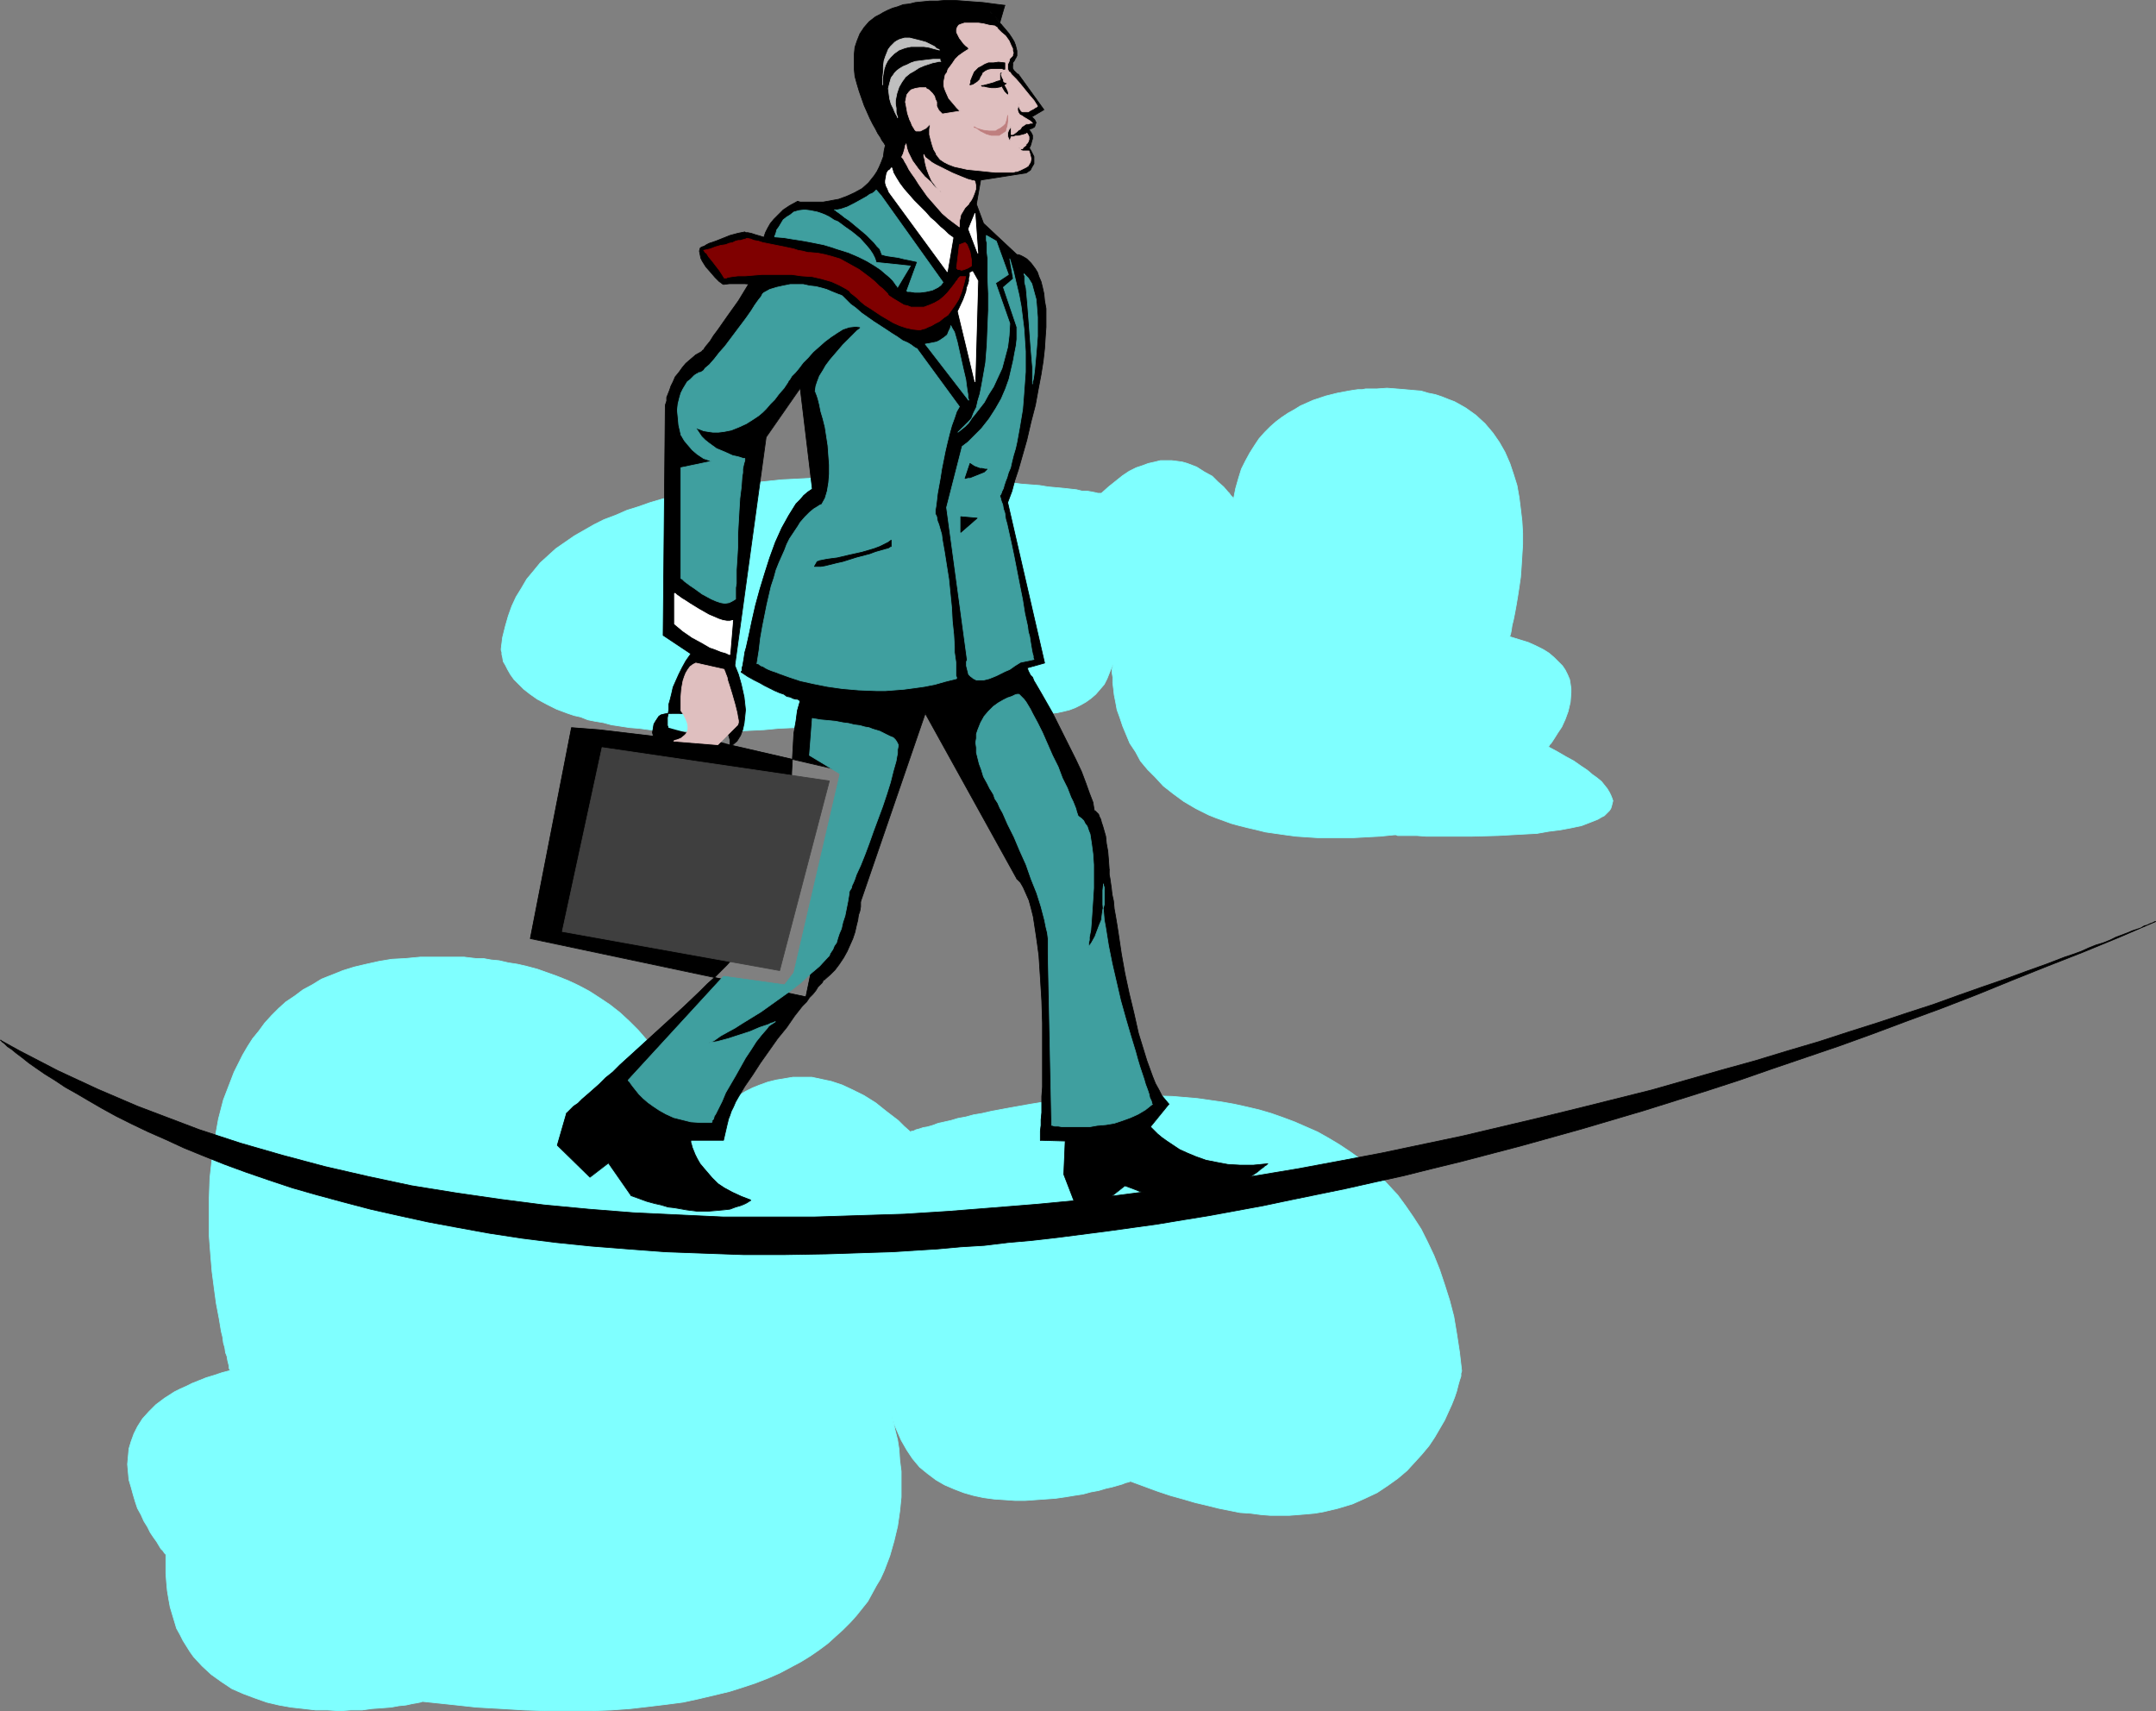 <?xml version="1.0" encoding="UTF-8" standalone="no"?>
<svg
   version="1.0"
   width="129.766mm"
   height="102.983mm"
   id="svg79"
   sodipodi:docname="Walking the Tightrope 1.wmf"
   xmlns:inkscape="http://www.inkscape.org/namespaces/inkscape"
   xmlns:sodipodi="http://sodipodi.sourceforge.net/DTD/sodipodi-0.dtd"
   xmlns="http://www.w3.org/2000/svg"
   xmlns:svg="http://www.w3.org/2000/svg">
  <rect width="100%" height="100%" fill="#808080" stroke="none"/>
  <sodipodi:namedview
     id="namedview79"
     pagecolor="#ffffff"
     bordercolor="#000000"
     borderopacity="0.25"
     inkscape:showpageshadow="2"
     inkscape:pageopacity="0.0"
     inkscape:pagecheckerboard="0"
     inkscape:deskcolor="#d1d1d1"
     inkscape:document-units="mm" />
  <defs
     id="defs1">
    <pattern
       id="WMFhbasepattern"
       patternUnits="userSpaceOnUse"
       width="6"
       height="6"
       x="0"
       y="0" />
  </defs>
  <path
     style="fill:#7fffff;fill-opacity:1;fill-rule:evenodd;stroke:#7fffff;stroke-width:0.162px;stroke-linecap:round;stroke-linejoin:round;stroke-miterlimit:4;stroke-dasharray:none;stroke-opacity:1"
     d="m 52.439,311.754 v 0 l -0.162,-0.162 -0.162,-0.323 v -0.485 l -0.162,-0.646 -0.162,-0.646 -0.162,-0.969 -0.323,-0.808 -0.162,-1.131 -0.323,-1.131 -0.162,-1.293 -0.323,-1.293 -0.485,-2.908 -0.646,-3.393 -0.485,-3.555 -0.485,-3.716 -0.323,-3.878 -0.323,-4.201 v -4.362 -4.362 l 0.162,-4.524 0.485,-4.362 0.646,-4.524 0.808,-4.524 1.131,-4.362 0.808,-2.1 0.808,-2.1 0.808,-2.1 0.97,-1.939 0.97,-1.939 1.131,-1.939 1.131,-1.777 1.454,-1.777 1.293,-1.777 1.616,-1.777 1.616,-1.616 1.616,-1.454 1.939,-1.293 1.939,-1.454 2.101,-1.131 2.101,-1.293 2.424,-0.969 2.424,-0.969 2.586,-0.808 2.747,-0.646 2.909,-0.646 2.909,-0.485 3.07,-0.162 3.394,-0.323 h 3.394 3.555 3.07 l 1.293,0.162 1.454,0.162 h 1.616 l 1.778,0.323 1.778,0.162 2.101,0.485 2.101,0.323 2.101,0.485 2.424,0.646 2.262,0.808 2.262,0.808 2.424,0.969 2.424,1.131 2.424,1.293 2.262,1.454 2.424,1.616 2.262,1.777 2.101,1.939 2.101,2.1 2.101,2.424 1.778,2.424 1.778,2.908 1.616,2.908 1.454,3.231 1.293,3.393 1.131,3.878 0.808,3.878 v 0 l 0.323,-0.323 0.162,-0.323 0.485,-0.646 0.485,-0.646 0.646,-0.646 0.808,-0.808 0.808,-0.969 0.97,-0.969 0.97,-0.969 1.131,-0.969 1.293,-0.969 1.293,-0.969 1.454,-0.969 1.616,-0.969 1.616,-0.808 1.616,-0.646 1.778,-0.646 1.939,-0.485 1.939,-0.323 1.939,-0.323 h 2.101 2.101 l 2.262,0.485 2.262,0.485 2.424,0.808 2.424,1.131 2.586,1.293 2.586,1.616 2.424,1.939 2.747,2.1 1.293,1.293 1.454,1.293 v 0 l 0.323,-0.162 h 0.323 l 0.646,-0.323 0.646,-0.162 0.97,-0.323 0.97,-0.162 1.131,-0.323 1.293,-0.485 1.454,-0.323 1.454,-0.323 1.616,-0.485 1.778,-0.323 1.778,-0.485 1.939,-0.323 2.101,-0.485 4.363,-0.808 4.525,-0.808 5.01,-0.808 5.171,-0.485 5.333,-0.485 5.494,-0.162 h 5.656 l 5.656,0.162 5.656,0.485 5.656,0.808 2.747,0.485 2.909,0.646 2.747,0.646 2.747,0.808 2.747,0.969 2.586,0.969 2.586,1.131 2.586,1.131 2.586,1.454 2.424,1.454 2.424,1.616 2.262,1.616 2.262,1.939 2.262,1.939 1.939,2.1 2.101,2.262 1.778,2.424 1.778,2.585 1.778,2.747 1.454,2.908 1.454,3.07 1.293,3.231 1.131,3.393 1.131,3.555 0.97,3.716 0.646,3.878 0.646,4.201 0.485,4.201 v 0.162 l -0.162,0.485 v 0.646 l -0.323,0.969 -0.323,1.131 -0.323,1.293 -0.485,1.454 -0.646,1.616 -0.808,1.777 -0.808,1.777 -1.131,1.939 -1.131,1.939 -1.293,1.939 -1.616,1.939 -1.616,1.777 -1.778,1.939 -2.101,1.777 -2.262,1.616 -2.424,1.616 -2.747,1.293 -2.909,1.293 -3.232,0.969 -3.394,0.808 -1.939,0.323 -1.778,0.162 -1.939,0.162 -2.101,0.162 h -1.939 -2.262 l -2.101,-0.162 -2.424,-0.323 -2.424,-0.162 -2.424,-0.485 -2.424,-0.485 -2.586,-0.646 -2.747,-0.646 -2.747,-0.808 -2.909,-0.808 -2.909,-0.969 -3.07,-1.131 -3.07,-1.131 v 0 l -0.485,0.162 -0.646,0.162 -0.808,0.323 -1.131,0.323 -1.131,0.323 -1.454,0.323 -1.616,0.485 -1.778,0.323 -1.778,0.485 -2.101,0.323 -1.939,0.323 -2.262,0.323 -2.262,0.162 -2.262,0.162 -2.262,0.162 h -2.424 l -2.262,-0.162 -2.424,-0.162 -2.424,-0.323 -2.262,-0.485 -2.262,-0.646 -2.101,-0.808 -2.262,-0.969 -1.939,-1.131 -1.939,-1.454 -1.778,-1.454 -1.616,-1.939 -1.293,-1.939 -1.293,-2.262 -1.131,-2.585 -0.485,-1.293 -0.485,-1.454 v 0 0.162 l 0.162,0.323 0.162,0.485 v 0.485 l 0.162,0.485 0.162,0.808 0.162,0.646 0.485,1.939 0.323,2.1 0.162,2.424 0.323,2.585 v 2.908 2.908 l -0.323,3.231 -0.485,3.393 -0.808,3.393 -0.97,3.393 -1.293,3.393 -0.808,1.777 -0.97,1.616 -0.97,1.777 -0.97,1.777 -1.293,1.616 -1.293,1.616 -1.454,1.616 -1.616,1.616 -1.616,1.454 -1.778,1.616 -1.939,1.454 -2.101,1.454 -2.101,1.293 -2.424,1.293 -2.424,1.293 -2.586,1.131 -2.909,1.131 -2.909,0.969 -3.07,0.969 -3.394,0.808 -3.394,0.808 -3.717,0.808 -3.717,0.485 -4.04,0.485 -4.202,0.485 -4.363,0.323 -4.686,0.162 h -4.848 -4.848 l -5.333,-0.162 -5.333,-0.323 -5.656,-0.323 -5.979,-0.646 -6.141,-0.646 v 0 h -0.162 l -0.485,0.162 -0.808,0.162 -0.97,0.162 -1.454,0.323 -1.616,0.162 -1.778,0.323 -2.101,0.162 -2.262,0.162 -2.262,0.323 h -2.586 l -2.424,0.162 -2.747,-0.162 h -2.747 l -2.747,-0.323 -2.909,-0.323 -2.747,-0.485 -2.747,-0.646 -2.747,-0.969 -2.586,-0.969 -2.586,-1.131 -2.424,-1.616 -2.262,-1.616 -2.101,-1.939 -1.939,-2.1 -0.808,-1.131 -0.808,-1.293 -0.808,-1.293 -0.646,-1.293 -0.808,-1.454 -0.485,-1.616 -0.485,-1.616 -0.485,-1.616 -0.323,-1.777 -0.323,-1.939 -0.162,-1.777 -0.162,-2.1 v -2.1 -2.262 0 l -0.323,-0.323 -0.323,-0.485 -0.485,-0.485 -0.485,-0.808 -0.485,-0.808 -0.808,-1.131 -0.646,-0.969 -0.646,-1.293 -0.808,-1.293 -0.646,-1.454 -0.808,-1.454 -0.485,-1.454 -0.485,-1.616 -0.485,-1.777 -0.485,-1.616 -0.162,-1.777 -0.162,-1.777 0.162,-1.777 0.162,-1.777 0.485,-1.616 0.646,-1.777 0.808,-1.616 1.131,-1.777 1.454,-1.616 1.616,-1.616 1.939,-1.454 2.262,-1.454 1.293,-0.646 1.454,-0.646 1.293,-0.646 1.616,-0.646 1.616,-0.646 1.616,-0.485 1.939,-0.646 z"
     id="path1" />
  <path
     style="fill:#7fffff;fill-opacity:1;fill-rule:evenodd;stroke:#7fffff;stroke-width:0.162px;stroke-linecap:round;stroke-linejoin:round;stroke-miterlimit:4;stroke-dasharray:none;stroke-opacity:1"
     d="m 343.48,144.85 v -0.162 0 l 0.162,-0.485 0.162,-0.808 0.162,-1.131 0.323,-1.293 0.323,-1.616 0.323,-1.777 0.323,-1.939 0.323,-2.1 0.323,-2.262 0.162,-2.262 0.162,-2.585 0.162,-2.585 v -2.585 l -0.162,-2.747 -0.323,-2.747 -0.323,-2.585 -0.485,-2.747 -0.808,-2.585 -0.808,-2.424 -1.131,-2.585 -1.293,-2.262 -1.454,-2.1 -1.778,-2.1 -2.101,-1.939 -1.131,-0.808 -1.131,-0.808 -1.131,-0.646 -1.454,-0.808 -1.293,-0.485 -1.616,-0.646 -1.454,-0.485 -1.616,-0.323 -1.616,-0.485 -1.939,-0.162 -1.778,-0.162 -1.939,-0.162 -2.101,-0.162 -2.262,0.162 h -1.778 -0.808 l -0.808,0.162 h -0.97 l -1.131,0.162 -0.97,0.162 -2.586,0.485 -2.586,0.646 -2.909,0.969 -2.909,1.293 -1.293,0.808 -1.454,0.808 -1.454,0.969 -1.293,0.969 -1.293,1.131 -1.293,1.293 -1.293,1.454 -0.97,1.454 -1.131,1.777 -0.97,1.777 -0.97,1.939 -0.646,2.1 -0.646,2.262 -0.485,2.424 -0.162,-0.162 v -0.162 l -0.162,-0.162 -0.323,-0.323 -0.323,-0.485 -0.323,-0.323 -0.97,-1.131 -1.293,-1.131 -1.293,-1.293 -1.778,-0.969 -1.778,-1.131 -2.101,-0.808 -1.131,-0.323 -1.131,-0.162 -1.293,-0.162 h -1.293 -1.293 l -1.293,0.323 -1.454,0.323 -1.293,0.485 -1.454,0.485 -1.616,0.808 -1.454,0.969 -1.616,1.293 -1.616,1.293 -1.616,1.454 h -0.162 -0.162 -0.485 l -0.646,-0.162 -0.808,-0.162 -0.97,-0.162 h -1.131 l -1.293,-0.323 -1.454,-0.162 -1.454,-0.162 -1.778,-0.162 -1.778,-0.162 -1.939,-0.323 -2.101,-0.162 -2.101,-0.162 -2.424,-0.323 -2.262,-0.162 -2.586,-0.162 -5.171,-0.323 -5.494,-0.323 -5.656,-0.323 -5.979,-0.162 h -6.141 l -6.141,0.162 -6.302,0.323 -6.302,0.323 -6.141,0.646 -6.141,0.808 -6.141,0.969 -5.818,1.293 -2.909,0.646 -2.747,0.808 -2.747,0.969 -2.586,0.808 -2.586,1.131 -2.586,0.969 -2.262,1.131 -2.262,1.293 -2.262,1.293 -2.101,1.454 -2.101,1.454 -1.778,1.616 -1.778,1.616 -1.454,1.777 -1.616,1.939 -1.131,1.939 -1.293,2.1 -0.97,2.1 -0.808,2.262 -0.646,2.262 -0.646,2.585 -0.323,2.585 v 0.323 l 0.162,0.485 v 0.485 l 0.162,0.646 0.162,0.969 0.485,0.808 0.485,0.969 0.646,1.131 0.808,1.131 0.97,0.969 1.293,1.293 1.454,1.131 1.616,1.131 2.101,1.131 2.262,1.131 2.586,0.969 1.454,0.485 1.454,0.323 1.616,0.646 1.616,0.323 1.939,0.323 1.778,0.485 2.101,0.323 2.101,0.323 2.101,0.162 2.424,0.323 2.262,0.162 h 2.586 l 2.747,0.162 2.747,0.162 h 5.818 l 3.232,-0.162 3.232,-0.162 3.394,-0.162 3.394,-0.323 3.717,-0.162 3.878,-0.323 3.878,-0.485 4.04,-0.485 4.363,-0.485 4.363,-0.646 4.525,-0.646 4.686,-0.808 4.848,-0.808 5.01,-0.969 v 0 l 0.323,0.162 0.323,0.162 h 0.485 l 0.646,0.323 0.808,0.162 0.808,0.162 0.97,0.323 2.101,0.485 2.586,0.485 2.586,0.323 2.747,0.162 2.909,-0.162 2.747,-0.323 1.454,-0.323 1.293,-0.323 1.293,-0.485 1.293,-0.646 1.131,-0.646 1.131,-0.808 1.131,-0.969 0.97,-1.131 0.97,-1.131 0.646,-1.293 0.646,-1.616 0.646,-1.616 v 0.485 l -0.162,0.646 v 0.808 l 0.162,0.969 v 1.293 l 0.162,1.293 0.162,1.454 0.323,1.616 0.323,1.777 0.646,1.777 0.646,1.939 0.808,1.939 0.808,1.939 1.293,1.939 1.131,2.1 1.616,1.939 1.778,1.777 1.778,1.939 2.262,1.777 2.424,1.777 2.747,1.616 2.909,1.454 1.616,0.646 1.778,0.646 1.778,0.646 1.778,0.485 1.939,0.485 2.101,0.485 1.939,0.485 2.262,0.323 2.262,0.323 2.424,0.323 2.424,0.162 2.424,0.162 h 2.747 2.747 2.747 l 2.909,-0.162 3.07,-0.162 3.232,-0.323 h 0.485 l 0.323,0.162 h 0.485 0.646 1.454 1.778 l 2.101,0.162 h 2.262 2.586 2.586 2.909 l 5.979,-0.162 5.818,-0.323 3.07,-0.162 2.747,-0.485 2.586,-0.323 2.586,-0.485 2.262,-0.485 2.101,-0.808 1.616,-0.646 0.808,-0.485 0.646,-0.323 0.646,-0.646 0.485,-0.485 0.323,-0.485 0.162,-0.485 0.162,-0.646 0.162,-0.646 -0.162,-0.485 -0.323,-0.808 -0.323,-0.646 -0.485,-0.808 -0.646,-0.808 -0.646,-0.808 -0.97,-0.808 -1.131,-0.808 -1.131,-0.969 -1.454,-0.969 -1.616,-1.131 -1.778,-0.969 -1.939,-1.131 -2.101,-1.131 v 0 l 0.162,-0.162 0.162,-0.323 0.323,-0.323 0.323,-0.485 0.323,-0.485 0.808,-1.293 0.97,-1.454 0.808,-1.777 0.646,-1.777 0.485,-2.1 0.162,-2.1 v -0.969 l -0.162,-1.131 -0.162,-0.969 -0.485,-1.131 -0.485,-0.969 -0.646,-0.969 -0.97,-0.969 -0.97,-0.969 -1.131,-0.969 -1.293,-0.808 -1.616,-0.808 -1.778,-0.808 -2.101,-0.646 z"
     id="path2" />
  <path
     style="fill:#000000;fill-opacity:1;fill-rule:evenodd;stroke:#000000;stroke-width:0.162px;stroke-linecap:round;stroke-linejoin:round;stroke-miterlimit:4;stroke-dasharray:none;stroke-opacity:1"
     d="m 0.081,236.623 h 0.162 l 0.162,0.323 0.646,0.485 0.646,0.646 0.97,0.646 0.97,0.808 1.293,0.969 1.616,1.293 1.616,1.131 2.101,1.454 2.101,1.293 2.424,1.616 2.586,1.454 2.747,1.616 3.07,1.777 3.232,1.777 3.555,1.777 3.717,1.777 4.04,1.777 4.202,1.939 4.363,1.777 4.848,1.939 4.848,1.777 5.171,1.777 5.333,1.777 5.656,1.616 5.979,1.616 6.141,1.616 6.464,1.454 6.626,1.454 6.949,1.293 7.11,1.293 7.434,1.131 7.757,0.969 7.918,0.808 8.242,0.646 8.565,0.646 8.726,0.323 9.05,0.323 h 9.373 l 9.534,-0.162 5.01,-0.162 4.848,-0.162 5.171,-0.162 5.01,-0.323 5.171,-0.323 5.333,-0.485 5.333,-0.323 5.333,-0.646 5.494,-0.485 5.656,-0.646 11.312,-1.454 5.818,-0.808 5.818,-0.808 5.818,-0.969 5.979,-0.969 6.141,-1.131 6.141,-1.131 6.141,-1.293 6.302,-1.293 6.302,-1.293 6.464,-1.454 6.626,-1.454 6.464,-1.616 6.626,-1.616 6.787,-1.777 6.787,-1.777 6.949,-1.939 6.949,-1.939 7.11,-2.1 7.11,-2.1 14.382,-4.524 7.434,-2.424 7.434,-2.585 7.595,-2.585 7.595,-2.585 7.595,-2.747 7.757,-2.908 7.918,-2.908 7.918,-3.07 7.918,-3.231 8.08,-3.231 8.242,-3.231 8.242,-3.393 8.242,-3.555 v 0 h -0.162 l -0.323,0.162 -0.323,0.162 -0.485,0.162 -0.646,0.323 -0.646,0.162 -0.808,0.485 -0.97,0.323 -0.97,0.323 -1.131,0.485 -1.293,0.485 -1.293,0.485 -1.293,0.646 -1.616,0.646 -1.616,0.485 -1.616,0.646 -1.778,0.808 -1.778,0.646 -1.939,0.646 -4.202,1.616 -2.262,0.808 -2.262,0.808 -4.848,1.777 -5.171,1.777 -5.494,1.939 -5.818,2.1 -5.979,1.939 -6.302,2.1 -6.626,2.1 -6.949,2.262 -7.11,2.1 -7.434,2.262 -7.595,2.1 -7.918,2.262 -7.918,2.262 -8.403,2.1 -8.403,2.1 -8.565,2.1 -8.888,2.1 -8.888,2.1 -9.211,1.939 -9.211,1.939 -9.373,1.777 -9.534,1.777 -9.696,1.616 -9.696,1.454 -9.858,1.454 -9.858,1.293 -10.019,1.293 -10.181,0.969 -10.019,0.808 -10.181,0.808 -10.181,0.646 -10.342,0.323 -10.181,0.323 h -10.342 -10.181 l -10.342,-0.485 -10.181,-0.485 -10.181,-0.808 -10.181,-0.969 -10.019,-1.293 -10.019,-1.454 -10.019,-1.616 -9.858,-2.1 -9.858,-2.262 -9.696,-2.585 -9.534,-2.747 -9.373,-3.07 -9.373,-3.555 -4.686,-1.777 -4.525,-1.939 -4.525,-1.939 -4.525,-2.1 -4.525,-2.1 -4.363,-2.262 -4.363,-2.262 z"
     id="path3" />
  <path
     style="fill:#000000;fill-opacity:1;fill-rule:evenodd;stroke:none"
     d="m 151.985,165.531 v -0.162 l -0.162,-0.323 v -1.777 l 0.162,-0.808 0.162,-1.131 v -1.131 l 0.323,-1.131 0.323,-1.293 0.323,-1.454 0.646,-1.454 0.646,-1.454 0.808,-1.616 0.808,-1.454 1.131,-1.616 -6.302,-4.201 0.485,-52.026 v -0.162 -0.162 l 0.162,-0.485 0.162,-0.485 v -0.808 l 0.323,-0.808 0.323,-0.808 0.323,-0.969 0.485,-0.969 0.485,-1.131 0.808,-0.969 0.808,-1.131 0.808,-0.969 1.131,-0.969 1.131,-0.969 1.454,-0.808 v 0 -0.162 l 0.323,-0.162 0.162,-0.323 0.485,-0.646 0.808,-0.969 0.808,-1.293 0.97,-1.293 1.131,-1.616 1.131,-1.616 2.424,-3.393 2.262,-3.716 1.131,-1.616 0.808,-1.777 0.808,-1.454 0.646,-1.454 v -0.162 -0.323 l -0.162,-0.323 V 57.116 56.47 l 0.162,-1.616 0.162,-0.969 0.323,-0.969 0.485,-0.969 0.646,-1.131 0.808,-0.969 0.97,-0.969 1.131,-1.131 1.454,-0.969 1.778,-0.969 h 0.162 l 0.485,0.162 h 0.97 1.131 1.454 1.616 l 1.778,-0.323 1.778,-0.323 1.778,-0.646 1.778,-0.808 1.778,-0.969 1.454,-1.293 1.293,-1.616 0.646,-0.969 0.485,-0.969 0.485,-1.131 0.485,-1.293 0.162,-1.293 0.323,-1.454 h -0.162 l -0.162,-0.323 -0.485,-0.646 -0.323,-0.646 -0.646,-0.969 -0.485,-0.969 -0.646,-1.131 -0.646,-1.293 -0.646,-1.454 -0.646,-1.454 -1.131,-3.231 -0.485,-1.616 -0.485,-1.777 -0.162,-1.616 V 13.976 12.36 l 0.162,-1.616 0.485,-1.454 0.646,-1.616 0.97,-1.454 1.131,-1.293 1.454,-1.131 0.97,-0.485 0.808,-0.485 0.97,-0.485 1.131,-0.485 1.131,-0.323 1.293,-0.485 1.454,-0.162 1.293,-0.323 1.616,-0.162 1.616,-0.162 h 1.778 l 1.778,-0.162 h 2.101 l 2.101,0.162 2.101,0.162 2.262,0.162 2.424,0.323 2.586,0.323 -1.131,3.878 V 4.928 l -0.162,-0.162 -0.485,-0.485 -0.646,-0.646 -0.646,-0.646 -0.162,-0.162 -0.162,-0.162 v 0 l 0.323,0.162 0.162,0.323 0.646,0.646 0.646,0.808 0.323,0.485 0.485,0.485 0.97,1.131 0.808,0.969 0.646,0.969 0.485,0.808 0.323,0.808 0.162,0.646 0.162,0.646 v 0.485 0.646 l -0.323,0.646 -0.162,0.162 v 0.162 l -0.485,0.646 v 0.808 0.485 l 0.323,0.485 0.323,0.323 0.323,0.323 0.162,0.162 h 0.162 l 5.818,8.079 -2.747,1.616 0.323,0.323 0.323,0.323 0.162,0.323 0.162,0.323 -0.162,0.485 -0.162,0.485 -0.485,0.323 -0.485,0.162 -0.323,0.162 v 0 l 0.485,0.646 0.323,0.646 v 0.808 l -0.162,0.485 -0.162,0.646 -0.162,0.485 -0.162,0.323 h -0.162 l 0.485,0.808 0.323,0.646 0.323,0.646 v 0.646 0.485 0.485 l -0.485,0.808 -0.323,0.646 -0.485,0.323 -0.485,0.323 v 0 l -10.342,1.616 -0.97,5.493 1.616,4.362 7.595,7.109 h 0.323 l 0.485,0.162 0.646,0.323 0.808,0.485 0.485,0.485 0.485,0.485 0.485,0.646 0.485,0.646 0.485,0.808 0.323,0.969 0.485,1.131 0.323,1.293 0.323,1.454 0.162,1.616 0.323,1.777 v 1.939 2.262 l -0.162,2.262 -0.162,2.585 -0.323,2.908 -0.485,3.07 -0.646,3.393 -0.646,3.555 -0.97,3.716 -0.97,4.201 -0.646,2.262 -0.646,2.262 -0.646,2.262 -0.808,2.424 -0.646,2.424 -0.97,2.585 8.403,36.515 -4.04,1.131 v 0 l 0.162,0.162 0.162,0.485 0.162,0.323 0.323,0.646 0.485,0.485 0.323,0.808 0.485,0.808 1.131,1.939 1.293,2.262 1.293,2.262 1.293,2.585 2.747,5.493 1.293,2.585 1.293,2.747 0.97,2.585 0.808,2.262 0.808,2.1 0.162,0.969 0.162,0.969 h 0.162 l 0.323,0.323 0.162,0.162 0.323,0.323 0.162,0.485 0.323,0.646 0.162,0.646 0.323,0.969 0.323,1.131 0.323,1.131 0.162,1.616 0.323,1.777 0.162,1.939 0.162,2.262 v 0.162 0.323 0.646 l 0.162,0.808 0.162,1.131 0.162,1.131 0.162,1.454 0.323,1.454 0.162,1.777 0.323,1.777 0.323,1.939 0.323,2.1 0.646,4.362 0.808,4.524 0.97,4.524 1.131,4.686 0.97,4.362 1.293,4.201 0.646,2.1 0.646,1.777 0.646,1.777 0.646,1.616 0.808,1.454 0.646,1.293 0.808,0.969 0.808,0.969 -4.202,5.17 0.162,0.162 0.323,0.323 0.485,0.485 0.646,0.646 0.97,0.808 1.131,0.808 1.454,0.969 1.454,0.969 1.778,0.808 1.939,0.808 2.262,0.808 2.424,0.485 2.586,0.485 2.747,0.162 h 3.07 l 1.616,-0.162 1.616,-0.162 v 0 l -0.162,0.162 -0.162,0.162 -0.323,0.162 -0.323,0.323 -0.485,0.323 -0.97,0.808 -1.454,0.969 -1.616,0.969 -1.778,0.969 -2.101,0.969 -2.262,0.808 -2.586,0.646 -2.586,0.485 -2.909,0.162 h -1.454 l -1.616,-0.162 -1.454,-0.162 -1.616,-0.323 -1.616,-0.485 -1.616,-0.485 -1.616,-0.646 -1.778,-0.646 -3.878,3.07 -7.595,0.646 -2.424,-6.301 0.323,-7.594 -5.656,-0.162 v -0.162 -0.323 -0.808 -0.808 l 0.162,-1.293 v -1.293 l 0.162,-1.616 v -1.777 -1.939 l 0.162,-2.1 v -2.262 -2.262 -4.847 -5.17 l -0.162,-5.17 -0.323,-5.17 -0.323,-5.009 -0.323,-2.424 -0.323,-2.262 -0.323,-2.1 -0.323,-2.1 -0.485,-1.939 -0.485,-1.777 -0.646,-1.454 -0.646,-1.454 -0.646,-1.131 -0.808,-0.808 -20.846,-37.646 -14.706,42.817 v 0.162 0.485 0.485 l -0.162,0.969 -0.323,0.969 -0.162,1.131 -0.323,1.293 -0.323,1.454 -0.485,1.454 -0.646,1.454 -0.646,1.454 -0.808,1.454 -0.97,1.454 -0.97,1.293 -1.131,1.131 -1.293,1.131 h -0.162 l -0.162,0.323 -0.162,0.323 -0.485,0.485 -0.485,0.485 -0.485,0.808 -0.646,0.808 -0.808,0.808 -0.646,0.969 -0.97,0.969 -1.778,2.262 -1.778,2.585 -2.101,2.585 -3.878,5.493 -1.778,2.747 -1.778,2.585 -1.454,2.424 -0.646,1.131 -0.485,1.131 -0.485,0.969 -0.323,0.969 -0.323,0.808 -0.162,0.646 -0.97,4.201 h -7.434 v 0.162 0.323 l 0.162,0.485 0.162,0.646 0.323,0.808 0.323,0.808 0.485,0.969 0.646,1.131 0.808,0.969 0.97,1.131 0.97,1.131 1.293,1.293 1.454,0.969 1.778,0.969 2.101,0.969 2.101,0.808 v 0.162 l -0.323,0.162 -0.485,0.323 -0.646,0.323 -0.808,0.323 -1.131,0.323 -1.293,0.485 -1.454,0.162 -1.778,0.162 -1.939,0.162 h -2.101 l -2.586,-0.323 -2.747,-0.485 -1.454,-0.162 -1.616,-0.485 -1.454,-0.323 -1.778,-0.485 -1.778,-0.646 -1.778,-0.646 -5.171,-7.432 -4.202,3.231 -7.434,-7.271 2.101,-7.271 0.162,-0.162 0.323,-0.323 0.485,-0.485 0.646,-0.646 0.97,-0.646 0.97,-0.969 1.131,-0.969 1.293,-1.131 1.454,-1.293 1.454,-1.454 1.616,-1.293 1.616,-1.616 3.555,-3.231 3.717,-3.393 7.434,-6.786 3.555,-3.393 1.616,-1.616 1.616,-1.454 1.454,-1.454 1.454,-1.454 1.131,-1.293 1.293,-1.293 0.97,-0.969 0.808,-0.969 0.646,-0.808 0.485,-0.646 0.162,-0.162 0.323,-0.162 0.323,-0.485 0.646,-0.646 0.485,-0.808 0.808,-0.969 0.808,-1.131 0.808,-1.131 0.808,-1.293 0.808,-1.454 0.808,-1.616 0.808,-1.616 0.646,-1.777 0.485,-1.777 0.323,-1.777 0.323,-2.1 v -0.485 -0.485 -0.485 -0.808 -1.616 l -0.162,-1.939 v -2.262 -5.17 l 0.162,-5.817 0.323,-5.817 0.162,-2.908 0.485,-2.747 0.323,-2.424 0.646,-2.262 h -0.162 l -0.162,-0.162 -0.323,-0.162 h -0.323 l -0.646,-0.162 -0.646,-0.323 -0.808,-0.162 -0.646,-0.485 -0.97,-0.323 -1.131,-0.485 -0.97,-0.485 -1.293,-0.646 -1.131,-0.646 -1.293,-0.646 -1.454,-0.808 -1.454,-0.969 v -0.162 l 0.162,-0.162 v -0.646 l 0.162,-0.485 0.162,-0.969 0.162,-0.969 0.162,-1.131 0.323,-1.131 0.646,-2.908 0.646,-3.07 0.808,-3.555 0.97,-3.555 1.131,-3.716 1.131,-3.555 1.293,-3.555 1.454,-3.231 0.808,-1.454 0.808,-1.454 0.808,-1.293 0.808,-1.293 0.97,-0.969 0.808,-0.969 0.97,-0.808 0.97,-0.646 -2.747,-22.943 -7.757,11.148 -7.11,51.865 v 0.162 l 0.162,0.323 0.323,0.808 0.323,0.808 0.323,1.131 0.323,1.131 0.323,1.454 0.323,1.454 0.162,1.454 0.162,1.454 -0.162,1.616 -0.162,1.454 -0.323,1.454 -0.485,1.293 -0.808,1.293 -1.131,0.969 27.31,6.301 -10.504,50.895 -62.701,-13.249 9.373,-47.987 6.302,0.485 12.282,1.454 v -0.162 l -0.162,-0.646 0.162,-0.969 0.162,-0.969 0.485,-0.808 0.323,-0.485 0.323,-0.485 0.485,-0.323 0.646,-0.162 0.808,-0.162 h 0.808 1.778 l 2.262,0.162 2.262,0.323 2.101,0.646 0.97,0.323 0.97,0.485 0.808,0.485 0.808,0.808 0.646,0.646 0.485,0.969 0.323,1.131 v 1.131 z"
     id="path4" />
  <path
     style="fill:none;stroke:#000000;stroke-width:0.162px;stroke-linecap:round;stroke-linejoin:round;stroke-miterlimit:4;stroke-dasharray:none;stroke-opacity:1"
     d="m 151.985,165.531 v -0.162 l -0.162,-0.323 v -1.777 l 0.162,-0.808 0.162,-1.131 v -1.131 l 0.323,-1.131 0.323,-1.293 0.323,-1.454 0.646,-1.454 0.646,-1.454 0.808,-1.616 0.808,-1.454 1.131,-1.616"
     id="path5" />
  <path
     style="fill:none;stroke:#000000;stroke-width:0.162px;stroke-linecap:round;stroke-linejoin:round;stroke-miterlimit:4;stroke-dasharray:none;stroke-opacity:1"
     d="m 157.156,148.727 -6.302,-4.201 0.485,-52.026"
     id="path6" />
  <path
     style="fill:none;stroke:#000000;stroke-width:0.162px;stroke-linecap:round;stroke-linejoin:round;stroke-miterlimit:4;stroke-dasharray:none;stroke-opacity:1"
     d="m 151.338,92.5 v -0.162 -0.162 l 0.162,-0.485 0.162,-0.485 v -0.808 l 0.323,-0.808 0.323,-0.808 0.323,-0.969 0.485,-0.969 0.485,-1.131 0.808,-0.969 0.808,-1.131 0.808,-0.969 1.131,-0.969 1.131,-0.969 1.454,-0.808"
     id="path7" />
  <path
     style="fill:none;stroke:#000000;stroke-width:0.162px;stroke-linecap:round;stroke-linejoin:round;stroke-miterlimit:4;stroke-dasharray:none;stroke-opacity:1"
     d="m 159.741,79.898 v 0 -0.162 l 0.323,-0.162 0.162,-0.323 0.485,-0.646 0.808,-0.969 0.808,-1.293 0.97,-1.293 1.131,-1.616 1.131,-1.616 2.424,-3.393 2.262,-3.716 1.131,-1.616 0.808,-1.777 0.808,-1.454 0.646,-1.454"
     id="path8" />
  <path
     style="fill:none;stroke:#000000;stroke-width:0.162px;stroke-linecap:round;stroke-linejoin:round;stroke-miterlimit:4;stroke-dasharray:none;stroke-opacity:1"
     d="m 173.639,58.408 v -0.162 -0.323 l -0.162,-0.323 V 57.116 56.47 l 0.162,-1.616 0.162,-0.969 0.323,-0.969 0.485,-0.969 0.646,-1.131 0.808,-0.969 0.97,-0.969 1.131,-1.131 1.454,-0.969 1.778,-0.969"
     id="path9" />
  <path
     style="fill:none;stroke:#000000;stroke-width:0.162px;stroke-linecap:round;stroke-linejoin:round;stroke-miterlimit:4;stroke-dasharray:none;stroke-opacity:1"
     d="m 181.396,45.806 h 0.162 l 0.485,0.162 h 0.97 1.131 1.454 1.616 l 1.778,-0.323 1.778,-0.323 1.778,-0.646 1.778,-0.808 1.778,-0.969 1.454,-1.293 1.293,-1.616 0.646,-0.969 0.485,-0.969 0.485,-1.131 0.485,-1.293 0.162,-1.293 0.323,-1.454"
     id="path10" />
  <path
     style="fill:none;stroke:#000000;stroke-width:0.162px;stroke-linecap:round;stroke-linejoin:round;stroke-miterlimit:4;stroke-dasharray:none;stroke-opacity:1"
     d="m 201.434,32.88 h -0.162 l -0.162,-0.323 -0.485,-0.646 -0.323,-0.646 -0.646,-0.969 -0.485,-0.969 -0.646,-1.131 -0.646,-1.293 -0.646,-1.454 -0.646,-1.454 -1.131,-3.231 -0.485,-1.616 -0.485,-1.777 -0.162,-1.616 V 13.976 12.36 l 0.162,-1.616 0.485,-1.454 0.646,-1.616 0.97,-1.454 1.131,-1.293 1.454,-1.131 0.97,-0.485 0.808,-0.485 0.97,-0.485 1.131,-0.485 1.131,-0.323 1.293,-0.485 1.454,-0.162 1.293,-0.323 1.616,-0.162 1.616,-0.162 h 1.778 l 1.778,-0.162 h 2.101 l 2.101,0.162 2.101,0.162 2.262,0.162 2.424,0.323 2.586,0.323"
     id="path11" />
  <path
     style="fill:none;stroke:#000000;stroke-width:0.162px;stroke-linecap:round;stroke-linejoin:round;stroke-miterlimit:4;stroke-dasharray:none;stroke-opacity:1"
     d="m 228.583,1.212 -1.131,3.878"
     id="path12" />
  <path
     style="fill:none;stroke:#000000;stroke-width:0.162px;stroke-linecap:round;stroke-linejoin:round;stroke-miterlimit:4;stroke-dasharray:none;stroke-opacity:1"
     d="M 227.452,5.09 V 4.928 l -0.162,-0.162 -0.485,-0.485 -0.646,-0.646 -0.646,-0.646 -0.162,-0.162 -0.162,-0.162 v 0 l 0.323,0.162 0.162,0.323 0.646,0.646 0.646,0.808 0.323,0.485 0.485,0.485"
     id="path13" />
  <path
     style="fill:none;stroke:#000000;stroke-width:0.162px;stroke-linecap:round;stroke-linejoin:round;stroke-miterlimit:4;stroke-dasharray:none;stroke-opacity:1"
     d="m 227.775,5.574 0.97,1.131 0.808,0.969 0.646,0.969 0.485,0.808 0.323,0.808 0.162,0.646 0.162,0.646 v 0.485 0.646 l -0.323,0.646 -0.162,0.162 v 0.162"
     id="path14" />
  <path
     style="fill:none;stroke:#000000;stroke-width:0.162px;stroke-linecap:round;stroke-linejoin:round;stroke-miterlimit:4;stroke-dasharray:none;stroke-opacity:1"
     d="m 230.845,13.653 -0.485,0.646 v 0.808 0.485 l 0.323,0.485 0.323,0.323 0.323,0.323 0.162,0.162 h 0.162"
     id="path15" />
  <path
     style="fill:none;stroke:#000000;stroke-width:0.162px;stroke-linecap:round;stroke-linejoin:round;stroke-miterlimit:4;stroke-dasharray:none;stroke-opacity:1"
     d="m 231.653,16.884 5.818,8.079 -2.747,1.616"
     id="path16" />
  <path
     style="fill:none;stroke:#000000;stroke-width:0.162px;stroke-linecap:round;stroke-linejoin:round;stroke-miterlimit:4;stroke-dasharray:none;stroke-opacity:1"
     d="m 234.724,26.579 0.323,0.323 0.323,0.323 0.162,0.323 0.162,0.323 -0.162,0.485 -0.162,0.485 -0.485,0.323 -0.485,0.162 -0.323,0.162 v 0"
     id="path17" />
  <path
     style="fill:none;stroke:#000000;stroke-width:0.162px;stroke-linecap:round;stroke-linejoin:round;stroke-miterlimit:4;stroke-dasharray:none;stroke-opacity:1"
     d="m 234.077,29.487 0.485,0.646 0.323,0.646 v 0.808 l -0.162,0.485 -0.162,0.646 -0.162,0.485 -0.162,0.323 h -0.162"
     id="path18" />
  <path
     style="fill:none;stroke:#000000;stroke-width:0.162px;stroke-linecap:round;stroke-linejoin:round;stroke-miterlimit:4;stroke-dasharray:none;stroke-opacity:1"
     d="m 234.077,33.526 0.485,0.808 0.323,0.646 0.323,0.646 v 0.646 0.485 0.485 l -0.485,0.808 -0.323,0.646 -0.485,0.323 -0.485,0.323 v 0"
     id="path19" />
  <path
     style="fill:none;stroke:#000000;stroke-width:0.162px;stroke-linecap:round;stroke-linejoin:round;stroke-miterlimit:4;stroke-dasharray:none;stroke-opacity:1"
     d="m 233.431,39.343 -10.342,1.616 -0.97,5.493 1.616,4.362 7.595,7.109"
     id="path20" />
  <path
     style="fill:none;stroke:#000000;stroke-width:0.162px;stroke-linecap:round;stroke-linejoin:round;stroke-miterlimit:4;stroke-dasharray:none;stroke-opacity:1"
     d="m 231.33,57.924 h 0.323 l 0.485,0.162 0.646,0.323 0.808,0.485 0.485,0.485 0.485,0.485 0.485,0.646 0.485,0.646 0.485,0.808 0.323,0.969 0.485,1.131 0.323,1.293 0.323,1.454 0.162,1.616 0.323,1.777 v 1.939 2.262 l -0.162,2.262 -0.162,2.585 -0.323,2.908 -0.485,3.07 -0.646,3.393 -0.646,3.555 -0.97,3.716 -0.97,4.201 -0.646,2.262 -0.646,2.262 -0.646,2.262 -0.808,2.424 -0.646,2.424 -0.97,2.585"
     id="path21" />
  <path
     style="fill:none;stroke:#000000;stroke-width:0.162px;stroke-linecap:round;stroke-linejoin:round;stroke-miterlimit:4;stroke-dasharray:none;stroke-opacity:1"
     d="m 229.229,114.312 8.403,36.515 -4.04,1.131"
     id="path22" />
  <path
     style="fill:none;stroke:#000000;stroke-width:0.162px;stroke-linecap:round;stroke-linejoin:round;stroke-miterlimit:4;stroke-dasharray:none;stroke-opacity:1"
     d="m 233.593,151.959 v 0 l 0.162,0.162 0.162,0.485 0.162,0.323 0.323,0.646 0.485,0.485 0.323,0.808 0.485,0.808 1.131,1.939 1.293,2.262 1.293,2.262 1.293,2.585 2.747,5.493 1.293,2.585 1.293,2.747 0.97,2.585 0.808,2.262 0.808,2.1 0.162,0.969 0.162,0.969"
     id="path23" />
  <path
     style="fill:none;stroke:#000000;stroke-width:0.162px;stroke-linecap:round;stroke-linejoin:round;stroke-miterlimit:4;stroke-dasharray:none;stroke-opacity:1"
     d="m 248.945,184.435 h 0.162 l 0.323,0.323 0.162,0.162 0.323,0.323 0.162,0.485 0.323,0.646 0.162,0.646 0.323,0.969 0.323,1.131 0.323,1.131 0.162,1.616 0.323,1.777 0.162,1.939 0.162,2.262"
     id="path24" />
  <path
     style="fill:none;stroke:#000000;stroke-width:0.162px;stroke-linecap:round;stroke-linejoin:round;stroke-miterlimit:4;stroke-dasharray:none;stroke-opacity:1"
     d="m 252.338,197.845 v 0.162 0.323 0.646 l 0.162,0.808 0.162,1.131 0.162,1.131 0.162,1.454 0.323,1.454 0.162,1.777 0.323,1.777 0.323,1.939 0.323,2.1 0.646,4.362 0.808,4.524 0.97,4.524 1.131,4.686 0.97,4.362 1.293,4.201 0.646,2.1 0.646,1.777 0.646,1.777 0.646,1.616 0.808,1.454 0.646,1.293 0.808,0.969 0.808,0.969"
     id="path25" />
  <path
     style="fill:none;stroke:#000000;stroke-width:0.162px;stroke-linecap:round;stroke-linejoin:round;stroke-miterlimit:4;stroke-dasharray:none;stroke-opacity:1"
     d="m 265.912,251.164 -4.202,5.17"
     id="path26" />
  <path
     style="fill:none;stroke:#000000;stroke-width:0.162px;stroke-linecap:round;stroke-linejoin:round;stroke-miterlimit:4;stroke-dasharray:none;stroke-opacity:1"
     d="m 261.711,256.334 0.162,0.162 0.323,0.323 0.485,0.485 0.646,0.646 0.97,0.808 1.131,0.808 1.454,0.969 1.454,0.969 1.778,0.808 1.939,0.808 2.262,0.808 2.424,0.485 2.586,0.485 2.747,0.162 h 3.07 l 1.616,-0.162 1.616,-0.162"
     id="path27" />
  <path
     style="fill:none;stroke:#000000;stroke-width:0.162px;stroke-linecap:round;stroke-linejoin:round;stroke-miterlimit:4;stroke-dasharray:none;stroke-opacity:1"
     d="m 288.375,264.736 v 0 l -0.162,0.162 -0.162,0.162 -0.323,0.162 -0.323,0.323 -0.485,0.323 -0.97,0.808 -1.454,0.969 -1.616,0.969 -1.778,0.969 -2.101,0.969 -2.262,0.808 -2.586,0.646 -2.586,0.485 -2.909,0.162 h -1.454 l -1.616,-0.162 -1.454,-0.162 -1.616,-0.323 -1.616,-0.485 -1.616,-0.485 -1.616,-0.646 -1.778,-0.646"
     id="path28" />
  <path
     style="fill:none;stroke:#000000;stroke-width:0.162px;stroke-linecap:round;stroke-linejoin:round;stroke-miterlimit:4;stroke-dasharray:none;stroke-opacity:1"
     d="m 255.893,269.745 -3.878,3.07 -7.595,0.646 -2.424,-6.301 0.323,-7.594 -5.656,-0.162"
     id="path29" />
  <path
     style="fill:none;stroke:#000000;stroke-width:0.162px;stroke-linecap:round;stroke-linejoin:round;stroke-miterlimit:4;stroke-dasharray:none;stroke-opacity:1"
     d="m 236.663,259.404 v -0.162 -0.323 -0.808 -0.808 l 0.162,-1.293 v -1.293 l 0.162,-1.616 v -1.777 -1.939 l 0.162,-2.1 v -2.262 -2.262 -4.847 -5.17 l -0.162,-5.17 -0.323,-5.17 -0.323,-5.009 -0.323,-2.424 -0.323,-2.262 -0.323,-2.1 -0.323,-2.1 -0.485,-1.939 -0.485,-1.777 -0.646,-1.454 -0.646,-1.454 -0.646,-1.131 -0.808,-0.808"
     id="path30" />
  <path
     style="fill:none;stroke:#000000;stroke-width:0.162px;stroke-linecap:round;stroke-linejoin:round;stroke-miterlimit:4;stroke-dasharray:none;stroke-opacity:1"
     d="m 231.33,199.946 -20.846,-37.646 -14.706,42.817"
     id="path31" />
  <path
     style="fill:none;stroke:#000000;stroke-width:0.162px;stroke-linecap:round;stroke-linejoin:round;stroke-miterlimit:4;stroke-dasharray:none;stroke-opacity:1"
     d="m 195.778,205.116 v 0.162 0.485 0.485 l -0.162,0.969 -0.323,0.969 -0.162,1.131 -0.323,1.293 -0.323,1.454 -0.485,1.454 -0.646,1.454 -0.646,1.454 -0.808,1.454 -0.97,1.454 -0.97,1.293 -1.131,1.131 -1.293,1.131"
     id="path32" />
  <path
     style="fill:none;stroke:#000000;stroke-width:0.162px;stroke-linecap:round;stroke-linejoin:round;stroke-miterlimit:4;stroke-dasharray:none;stroke-opacity:1"
     d="m 187.537,222.889 h -0.162 l -0.162,0.323 -0.162,0.323 -0.485,0.485 -0.485,0.485 -0.485,0.808 -0.646,0.808 -0.808,0.808 -0.646,0.969 -0.97,0.969 -1.778,2.262 -1.778,2.585 -2.101,2.585 -3.878,5.493 -1.778,2.747 -1.778,2.585 -1.454,2.424 -0.646,1.131 -0.485,1.131 -0.485,0.969 -0.323,0.969 -0.323,0.808 -0.162,0.646"
     id="path33" />
  <path
     style="fill:none;stroke:#000000;stroke-width:0.162px;stroke-linecap:round;stroke-linejoin:round;stroke-miterlimit:4;stroke-dasharray:none;stroke-opacity:1"
     d="m 165.559,255.203 -0.97,4.201 h -7.434"
     id="path34" />
  <path
     style="fill:none;stroke:#000000;stroke-width:0.162px;stroke-linecap:round;stroke-linejoin:round;stroke-miterlimit:4;stroke-dasharray:none;stroke-opacity:1"
     d="m 157.156,259.404 v 0.162 0.323 l 0.162,0.485 0.162,0.646 0.323,0.808 0.323,0.808 0.485,0.969 0.646,1.131 0.808,0.969 0.97,1.131 0.97,1.131 1.293,1.293 1.454,0.969 1.778,0.969 2.101,0.969 2.101,0.808"
     id="path35" />
  <path
     style="fill:none;stroke:#000000;stroke-width:0.162px;stroke-linecap:round;stroke-linejoin:round;stroke-miterlimit:4;stroke-dasharray:none;stroke-opacity:1"
     d="m 170.73,272.976 v 0.162 l -0.323,0.162 -0.485,0.323 -0.646,0.323 -0.808,0.323 -1.131,0.323 -1.293,0.485 -1.454,0.162 -1.778,0.162 -1.939,0.162 h -2.101 l -2.586,-0.323 -2.747,-0.485 -1.454,-0.162 -1.616,-0.485 -1.454,-0.323 -1.778,-0.485 -1.778,-0.646 -1.778,-0.646"
     id="path36" />
  <path
     style="fill:none;stroke:#000000;stroke-width:0.162px;stroke-linecap:round;stroke-linejoin:round;stroke-miterlimit:4;stroke-dasharray:none;stroke-opacity:1"
     d="m 143.581,272.007 -5.171,-7.432 -4.202,3.231 -7.434,-7.271 2.101,-7.271"
     id="path37" />
  <path
     style="fill:none;stroke:#000000;stroke-width:0.162px;stroke-linecap:round;stroke-linejoin:round;stroke-miterlimit:4;stroke-dasharray:none;stroke-opacity:1"
     d="m 128.876,253.265 0.162,-0.162 0.323,-0.323 0.485,-0.485 0.646,-0.646 0.97,-0.646 0.97,-0.969 1.131,-0.969 1.293,-1.131 1.454,-1.293 1.454,-1.454 1.616,-1.293 1.616,-1.616 3.555,-3.231 3.717,-3.393 7.434,-6.786 3.555,-3.393 1.616,-1.616 1.616,-1.454 1.454,-1.454 1.454,-1.454 1.131,-1.293 1.293,-1.293 0.97,-0.969 0.808,-0.969 0.646,-0.808 0.485,-0.646"
     id="path38" />
  <path
     style="fill:none;stroke:#000000;stroke-width:0.162px;stroke-linecap:round;stroke-linejoin:round;stroke-miterlimit:4;stroke-dasharray:none;stroke-opacity:1"
     d="m 170.73,213.518 0.162,-0.162 0.323,-0.162 0.323,-0.485 0.646,-0.646 0.485,-0.808 0.808,-0.969 0.808,-1.131 0.808,-1.131 0.808,-1.293 0.808,-1.454 0.808,-1.616 0.808,-1.616 0.646,-1.777 0.485,-1.777 0.323,-1.777 0.323,-2.1"
     id="path39" />
  <path
     style="fill:none;stroke:#000000;stroke-width:0.162px;stroke-linecap:round;stroke-linejoin:round;stroke-miterlimit:4;stroke-dasharray:none;stroke-opacity:1"
     d="m 180.103,194.614 v -0.485 -0.485 -0.485 -0.808 -1.616 l -0.162,-1.939 v -2.262 -5.17 l 0.162,-5.817 0.323,-5.817 0.162,-2.908 0.485,-2.747 0.323,-2.424 0.646,-2.262"
     id="path40" />
  <path
     style="fill:none;stroke:#000000;stroke-width:0.162px;stroke-linecap:round;stroke-linejoin:round;stroke-miterlimit:4;stroke-dasharray:none;stroke-opacity:1"
     d="m 182.042,159.391 h -0.162 l -0.162,-0.162 -0.323,-0.162 h -0.323 l -0.646,-0.162 -0.646,-0.323 -0.808,-0.162 -0.646,-0.485 -0.97,-0.323 -1.131,-0.485 -0.97,-0.485 -1.293,-0.646 -1.131,-0.646 -1.293,-0.646 -1.454,-0.808 -1.454,-0.969"
     id="path41" />
  <path
     style="fill:none;stroke:#000000;stroke-width:0.162px;stroke-linecap:round;stroke-linejoin:round;stroke-miterlimit:4;stroke-dasharray:none;stroke-opacity:1"
     d="m 168.629,152.928 v -0.162 l 0.162,-0.162 v -0.646 l 0.162,-0.485 0.162,-0.969 0.162,-0.969 0.162,-1.131 0.323,-1.131 0.646,-2.908 0.646,-3.07 0.808,-3.555 0.97,-3.555 1.131,-3.716 1.131,-3.555 1.293,-3.555 1.454,-3.231 0.808,-1.454 0.808,-1.454 0.808,-1.293 0.808,-1.293 0.97,-0.969 0.808,-0.969 0.97,-0.808 0.97,-0.646"
     id="path42" />
  <path
     style="fill:none;stroke:#000000;stroke-width:0.162px;stroke-linecap:round;stroke-linejoin:round;stroke-miterlimit:4;stroke-dasharray:none;stroke-opacity:1"
     d="m 184.789,111.243 -2.747,-22.943 -7.757,11.148 -7.11,51.865"
     id="path43" />
  <path
     style="fill:none;stroke:#000000;stroke-width:0.162px;stroke-linecap:round;stroke-linejoin:round;stroke-miterlimit:4;stroke-dasharray:none;stroke-opacity:1"
     d="m 167.175,151.312 v 0.162 l 0.162,0.323 0.323,0.808 0.323,0.808 0.323,1.131 0.323,1.131 0.323,1.454 0.323,1.454 0.162,1.454 0.162,1.454 -0.162,1.616 -0.162,1.454 -0.323,1.454 -0.485,1.293 -0.808,1.293 -1.131,0.969"
     id="path44" />
  <path
     style="fill:none;stroke:#000000;stroke-width:0.162px;stroke-linecap:round;stroke-linejoin:round;stroke-miterlimit:4;stroke-dasharray:none;stroke-opacity:1"
     d="m 166.529,169.57 27.31,6.301 -10.504,50.895 -62.701,-13.249 9.373,-47.987 6.302,0.485 12.282,1.454"
     id="path45" />
  <path
     style="fill:none;stroke:#000000;stroke-width:0.162px;stroke-linecap:round;stroke-linejoin:round;stroke-miterlimit:4;stroke-dasharray:none;stroke-opacity:1"
     d="m 148.591,167.47 v -0.162 l -0.162,-0.646 0.162,-0.969 0.162,-0.969 0.485,-0.808 0.323,-0.485 0.323,-0.485 0.485,-0.323 0.646,-0.162 0.808,-0.162 h 0.808"
     id="path46" />
  <path
     style="fill:none;stroke:#000000;stroke-width:0.162px;stroke-linecap:round;stroke-linejoin:round;stroke-miterlimit:4;stroke-dasharray:none;stroke-opacity:1"
     d="m 152.631,162.299 h 1.778 l 2.262,0.162 2.262,0.323 2.101,0.646 0.97,0.323 0.97,0.485 0.808,0.485 0.808,0.808 0.646,0.646 0.485,0.969 0.323,1.131 v 1.131"
     id="path47" />
  <path
     style="fill:#000000;fill-opacity:1;fill-rule:evenodd;stroke:#000000;stroke-width:0.162px;stroke-linecap:round;stroke-linejoin:round;stroke-miterlimit:4;stroke-dasharray:none;stroke-opacity:1"
     d="m 223.25,15.753 3.555,-2.908 3.07,-0.323 0.485,2.262 -2.101,0.646 -4.848,1.131 z"
     id="path48" />
  <path
     style="fill:#bfbfbf;fill-opacity:1;fill-rule:evenodd;stroke:none"
     d="m 214.039,13.976 h -0.162 -0.323 l -0.646,0.162 -0.808,0.162 -0.97,0.323 -0.97,0.323 -1.131,0.485 -0.97,0.646 -1.131,0.646 -0.97,0.808 -0.808,1.131 -0.646,1.131 -0.485,1.454 -0.323,1.616 v 0.808 l 0.162,0.969 v 0.969 l 0.323,1.131 v -0.162 l -0.323,-0.485 -0.323,-0.646 -0.323,-0.808 -0.485,-0.969 -0.323,-1.131 -0.162,-1.131 -0.162,-1.293 0.323,-1.293 0.323,-1.131 0.485,-0.646 0.323,-0.485 0.485,-0.485 0.646,-0.485 0.808,-0.485 0.808,-0.323 0.97,-0.485 0.97,-0.323 1.293,-0.162 1.293,-0.162 1.454,-0.162 h 1.616 z"
     id="path49" />
  <path
     style="fill:none;stroke:#bfbfbf;stroke-width:0.162px;stroke-linecap:round;stroke-linejoin:round;stroke-miterlimit:4;stroke-dasharray:none;stroke-opacity:1"
     d="m 214.039,13.976 h -0.162 -0.323 l -0.646,0.162 -0.808,0.162 -0.97,0.323 -0.97,0.323 -1.131,0.485 -0.97,0.646 -1.131,0.646 -0.97,0.808 -0.808,1.131 -0.646,1.131 -0.485,1.454 -0.323,1.616 v 0.808 l 0.162,0.969 v 0.969 l 0.323,1.131"
     id="path50" />
  <path
     style="fill:none;stroke:#bfbfbf;stroke-width:0.162px;stroke-linecap:round;stroke-linejoin:round;stroke-miterlimit:4;stroke-dasharray:none;stroke-opacity:1"
     d="m 204.181,26.74 v -0.162 l -0.323,-0.485 -0.323,-0.646 -0.323,-0.808 -0.485,-0.969 -0.323,-1.131 -0.162,-1.131 -0.162,-1.293 0.323,-1.293 0.323,-1.131 0.485,-0.646 0.323,-0.485 0.485,-0.485 0.646,-0.485 0.808,-0.485 0.808,-0.323 0.97,-0.485 0.97,-0.323 1.293,-0.162 1.293,-0.162 1.454,-0.162 h 1.616"
     id="path51" />
  <path
     style="fill:#bfbfbf;fill-opacity:1;fill-rule:evenodd;stroke:#bfbfbf;stroke-width:0.162px;stroke-linecap:round;stroke-linejoin:round;stroke-miterlimit:4;stroke-dasharray:none;stroke-opacity:1"
     d="m 200.788,19.308 v -1.777 l 0.162,-0.808 0.162,-0.969 0.323,-0.969 0.485,-0.969 0.646,-0.808 0.808,-0.808 1.131,-0.808 1.293,-0.485 0.646,-0.162 0.808,-0.162 h 0.97 0.97 0.97 l 1.131,0.162 1.131,0.323 1.293,0.323 v 0 l -0.162,-0.162 -0.485,-0.162 -0.485,-0.485 -0.97,-0.485 -0.97,-0.485 -1.131,-0.323 -1.293,-0.323 -1.293,-0.323 h -1.131 l -1.131,0.323 -0.646,0.323 -0.485,0.323 -0.485,0.485 -0.485,0.485 -0.485,0.646 -0.323,0.808 -0.323,0.808 -0.323,0.969 -0.162,1.293 v 1.293 l -0.162,1.293 z"
     id="path52" />
  <path
     style="fill:#dfbfbf;fill-opacity:1;fill-rule:evenodd;stroke:#dfbfbf;stroke-width:0.162px;stroke-linecap:round;stroke-linejoin:round;stroke-miterlimit:4;stroke-dasharray:none;stroke-opacity:1"
     d="m 226.321,5.897 v 0 l 0.162,0.162 0.323,0.162 0.162,0.323 0.808,0.808 0.97,0.808 0.808,1.131 0.485,1.131 0.323,0.646 v 0.485 l 0.162,0.485 -0.162,0.485 v 0.162 l -0.323,0.323 -0.323,0.323 -0.162,0.646 -0.323,0.646 v 0.485 0.646 l 0.323,0.646 h 0.162 l 0.162,0.162 0.162,0.323 0.323,0.323 0.808,0.808 0.97,1.131 2.101,2.585 0.97,1.131 0.808,1.293 -0.162,0.162 -0.323,0.162 -0.485,0.323 -0.646,0.323 -0.485,0.323 h -0.808 -0.485 l -0.323,-0.162 -0.162,-0.323 v 0 l -0.162,-0.162 -0.162,-0.485 v -0.485 -0.162 l 0.323,-0.162 -0.162,0.162 -0.162,0.162 -0.162,0.323 -0.162,0.485 v 0.485 l 0.162,0.485 0.323,0.485 0.646,0.323 v 0 l 0.162,0.162 0.808,0.485 0.808,0.485 0.323,0.323 0.162,0.162 h -0.485 l -0.485,0.162 h -0.485 l -0.485,0.323 -0.485,0.323 -0.323,0.485 -0.162,0.162 h -0.162 l -0.485,0.485 -0.646,0.485 -0.323,0.162 h -0.323 v -1.939 l -0.162,0.162 v 0.162 l -0.323,0.485 -0.162,0.323 -0.162,0.485 v 0.646 l 0.162,0.485 0.323,0.646 0.323,-0.969 h 0.162 0.323 l 0.485,-0.162 h 0.646 l 1.293,-0.323 0.485,-0.162 0.162,-0.162 v 0 l 0.162,0.162 0.323,0.646 v 0.323 0.323 l -0.162,0.485 -0.323,0.485 h -0.162 v 0.323 l -0.646,0.485 -0.162,0.323 h -0.323 -0.162 l -0.323,-0.323 v 0.162 l 0.162,0.162 0.323,0.323 0.323,0.162 h 0.323 0.485 0.485 0.162 l 0.162,0.485 0.162,0.646 0.162,0.646 -0.162,0.808 -0.323,0.485 -0.162,0.323 -0.485,0.323 -0.646,0.323 -0.646,0.323 -0.808,0.323 h -0.323 l -0.485,0.162 h -4.202 l -3.07,-0.323 -3.232,-0.323 -1.454,-0.323 -1.454,-0.323 -1.293,-0.485 -0.97,-0.485 -0.97,-0.646 -0.646,-0.808 v -0.162 h -0.162 l -0.162,-0.485 -0.485,-0.808 -0.323,-0.969 -0.323,-1.131 -0.323,-1.293 v -1.131 l 0.162,-1.293 -0.162,0.162 -0.323,0.323 -0.485,0.485 -0.646,0.323 -0.646,0.323 h -0.646 -0.323 l -0.323,-0.323 -0.162,-0.323 -0.323,-0.485 v 0 l -0.162,-0.323 -0.162,-0.485 -0.323,-0.646 -0.485,-1.454 -0.323,-1.777 -0.162,-0.808 0.162,-0.808 0.162,-0.808 0.485,-0.646 0.485,-0.485 0.97,-0.323 0.97,-0.162 h 0.646 0.808 v 0.162 l 0.323,0.162 0.323,0.162 0.485,0.485 0.323,0.323 0.485,0.646 0.162,0.646 0.323,0.646 v 0.323 0.323 0.323 l 0.485,0.969 0.323,0.323 0.485,0.485 4.04,-0.646 v 0 l -0.162,-0.162 -0.323,-0.323 -0.323,-0.323 -0.808,-0.969 -0.97,-1.131 -0.646,-1.454 -0.323,-0.808 -0.162,-0.646 v -0.808 l 0.162,-0.808 0.162,-0.808 0.485,-0.646 v -0.162 l 0.162,-0.485 0.485,-0.646 0.485,-0.646 0.646,-0.969 0.808,-0.808 1.131,-0.808 1.293,-0.808 h -0.162 l -0.162,-0.323 -0.485,-0.323 -0.485,-0.485 -0.97,-1.293 -0.323,-0.646 -0.323,-0.646 V 6.705 l 0.162,-0.485 0.323,-0.485 0.323,-0.162 0.485,-0.162 0.485,-0.162 h 0.646 1.616 0.97 l 1.131,0.162 1.293,0.323 z"
     id="path53" />
  <path
     style="fill:#dfbfbf;fill-opacity:1;fill-rule:evenodd;stroke:#dfbfbf;stroke-width:0.162px;stroke-linecap:round;stroke-linejoin:round;stroke-miterlimit:4;stroke-dasharray:none;stroke-opacity:1"
     d="m 206.121,32.718 v 0.162 l -0.162,0.162 -0.162,0.808 -0.323,1.131 -0.162,0.323 -0.162,0.323 v 0.162 l 0.323,0.323 0.323,0.646 0.485,0.808 0.485,0.969 0.646,0.969 0.808,1.131 0.808,1.293 1.939,2.747 2.262,2.585 1.131,1.293 1.293,1.131 1.293,0.969 1.293,0.969 v -0.485 -0.808 l 0.162,-0.646 0.162,-0.808 0.485,-0.808 0.485,-0.808 0.646,-0.646 0.162,-0.162 0.162,-0.323 0.485,-0.646 0.323,-0.646 0.323,-0.808 0.323,-0.969 v -0.969 l -0.162,-0.808 -0.162,-0.162 h -0.323 l -0.485,-0.162 -0.646,-0.162 -0.808,-0.323 -0.808,-0.323 -1.939,-0.808 -1.939,-0.969 -1.939,-0.969 -0.808,-0.485 -0.808,-0.646 -0.646,-0.485 -0.323,-0.646 v 0.162 0.323 l 0.162,0.485 0.162,0.969 0.323,1.293 0.485,1.293 0.646,1.454 0.97,1.293 0.485,0.646 0.646,0.646 v -0.162 l -0.323,-0.162 -0.323,-0.323 -0.485,-0.323 -0.646,-0.646 -0.485,-0.646 -1.454,-1.293 -1.454,-1.777 -1.293,-1.777 -0.485,-0.969 -0.485,-0.969 -0.323,-0.969 z"
     id="path54" />
  <path
     style="fill:#000000;fill-opacity:1;fill-rule:evenodd;stroke:#000000;stroke-width:0.162px;stroke-linecap:round;stroke-linejoin:round;stroke-miterlimit:4;stroke-dasharray:none;stroke-opacity:1"
     d="m 220.665,19.308 v -0.162 l 0.162,-0.323 v -0.485 l 0.323,-0.808 0.485,-1.131 0.485,-0.485 0.485,-0.485 0.646,-0.323 0.808,-0.485 0.808,-0.323 h 1.131 l 1.131,-0.162 1.454,0.162 v 1.454 h -0.323 l -0.323,-0.162 h -0.646 -0.808 -0.97 l -0.808,0.162 -0.646,0.323 -0.646,0.485 v 0.162 l -0.162,0.323 -0.323,0.485 -0.162,0.485 -0.485,0.485 -0.485,0.323 -0.485,0.323 z"
     id="path55" />
  <path
     style="fill:#000000;fill-opacity:1;fill-rule:evenodd;stroke:#000000;stroke-width:0.162px;stroke-linecap:round;stroke-linejoin:round;stroke-miterlimit:4;stroke-dasharray:none;stroke-opacity:1"
     d="m 223.25,19.469 v 0 l 0.162,0.162 h 0.485 l 0.646,0.162 0.97,0.162 h 0.97 l 0.97,-0.162 0.808,-0.323 0.646,-0.485 h -0.162 l -0.323,-0.162 -0.323,-0.162 v -0.323 -0.323 0 l -0.162,0.162 -0.485,0.162 -0.646,0.162 -0.808,0.323 -1.778,0.485 -0.646,0.162 z"
     id="path56" />
  <path
     style="fill:#bf7f7f;fill-opacity:1;fill-rule:evenodd;stroke:#bf7f7f;stroke-width:0.162px;stroke-linecap:round;stroke-linejoin:round;stroke-miterlimit:4;stroke-dasharray:none;stroke-opacity:1"
     d="m 221.634,28.841 v 0.162 h 0.323 l 0.162,0.162 0.485,0.162 1.131,0.323 1.293,0.162 h 1.454 l 0.485,-0.323 0.646,-0.323 0.646,-0.485 0.485,-0.485 0.323,-0.969 0.162,-0.969 v 1.293 l -0.162,1.131 -0.162,0.485 -0.162,0.646 -0.485,0.323 -0.485,0.323 -0.485,0.323 h -0.808 -0.97 l -1.131,-0.323 -1.293,-0.646 -0.646,-0.485 z"
     id="path57" />
  <path
     style="fill:#000000;fill-opacity:1;fill-rule:evenodd;stroke:#000000;stroke-width:0.162px;stroke-linecap:round;stroke-linejoin:round;stroke-miterlimit:4;stroke-dasharray:none;stroke-opacity:1"
     d="m 227.775,16.561 -0.162,0.162 v 0.485 1.293 l 0.162,0.646 0.323,0.808 0.485,0.808 0.646,0.646 v -0.162 -0.162 l -0.162,-0.485 -0.323,-0.646 -0.485,-0.808 -0.162,-0.808 -0.323,-0.808 -0.162,-0.485 v -0.323 z"
     id="path58" />
  <path
     style="fill:#ffffff;fill-opacity:1;fill-rule:evenodd;stroke:#ffffff;stroke-width:0.162px;stroke-linecap:round;stroke-linejoin:round;stroke-miterlimit:4;stroke-dasharray:none;stroke-opacity:1"
     d="m 202.242,43.705 13.251,18.096 1.293,-7.594 v 0 -0.162 l -0.485,-0.323 -0.646,-0.485 -0.808,-0.808 -0.97,-0.808 -1.131,-1.131 -1.131,-0.969 -1.131,-1.293 -2.586,-2.585 -2.262,-2.585 -0.97,-1.293 -0.808,-1.293 -0.646,-1.131 -0.323,-1.131 h -0.162 l -0.162,0.323 -0.485,0.323 -0.323,0.485 -0.162,0.808 -0.162,0.969 v 0.485 l 0.162,0.646 0.323,0.646 z"
     id="path59" />
  <path
     style="fill:#ffffff;fill-opacity:1;fill-rule:evenodd;stroke:#ffffff;stroke-width:0.162px;stroke-linecap:round;stroke-linejoin:round;stroke-miterlimit:4;stroke-dasharray:none;stroke-opacity:1"
     d="m 220.341,52.107 2.101,5.493 -0.646,-9.048 z"
     id="path60" />
  <path
     style="fill:#ffffff;fill-opacity:1;fill-rule:evenodd;stroke:#ffffff;stroke-width:0.162px;stroke-linecap:round;stroke-linejoin:round;stroke-miterlimit:4;stroke-dasharray:none;stroke-opacity:1"
     d="m 153.439,141.941 v -6.948 h 0.162 l 0.323,0.323 0.485,0.323 0.646,0.485 0.808,0.485 0.97,0.646 2.101,1.293 2.262,1.293 1.131,0.485 1.131,0.485 0.97,0.323 0.97,0.162 h 0.646 l 0.646,-0.162 -0.646,7.755 h -0.162 l -0.323,-0.162 -0.323,-0.162 -0.485,-0.162 -0.646,-0.162 -0.808,-0.323 -0.808,-0.323 -0.97,-0.323 -1.939,-1.131 -2.101,-1.131 -2.101,-1.454 z"
     id="path61" />
  <path
     style="fill:#ffffff;fill-opacity:1;fill-rule:evenodd;stroke:#ffffff;stroke-width:0.162px;stroke-linecap:round;stroke-linejoin:round;stroke-miterlimit:4;stroke-dasharray:none;stroke-opacity:1"
     d="m 216.786,66.002 5.01,20.843 0.646,-22.943 -3.555,-6.301 z"
     id="path62" />
  <path
     style="fill:#000000;fill-opacity:1;fill-rule:evenodd;stroke:#000000;stroke-width:0.162px;stroke-linecap:round;stroke-linejoin:round;stroke-miterlimit:4;stroke-dasharray:none;stroke-opacity:1"
     d="m 216.463,60.832 0.97,-4.201 3.394,-0.162 1.616,4.524 -1.939,0.969 v 0.162 0.162 0.485 l -0.162,0.485 v 0.646 l -0.162,0.646 -0.323,0.808 -0.162,0.969 -0.646,1.777 -0.97,2.1 -1.131,2.1 -0.808,0.969 -0.808,0.969 -0.808,0.969 -1.131,0.808 -1.131,0.808 -1.131,0.646 -1.454,0.646 -1.454,0.485 -1.616,0.323 -1.616,0.323 h -1.939 l -1.939,-0.162 -2.262,-0.323 -2.262,-0.485 -2.586,-0.646 -2.586,-0.969 -2.747,-1.131 -3.07,-1.454 v 0 l -0.323,-0.485 -0.323,-0.485 -0.646,-0.808 -0.808,-0.808 -0.97,-0.969 -1.131,-0.969 -1.293,-0.969 -1.293,-0.969 -1.616,-0.969 -1.778,-0.808 -1.939,-0.646 -1.939,-0.485 -2.101,-0.162 h -2.424 -1.131 l -1.293,0.162 v 0 l -0.323,-0.162 -0.162,-0.162 -0.485,-0.323 -0.97,-0.969 -0.97,-1.131 -1.131,-1.293 -0.808,-1.293 -0.323,-0.646 -0.162,-0.808 -0.162,-0.808 0.162,-0.646 v 0 l 0.162,-0.162 0.323,-0.162 0.485,-0.162 0.485,-0.323 0.646,-0.323 1.454,-0.485 1.616,-0.646 1.616,-0.646 1.778,-0.485 1.616,-0.323 0.162,0.162 h 0.485 l 0.808,0.162 0.97,0.323 1.131,0.323 1.454,0.485 1.293,0.485 1.616,0.646 3.232,1.454 1.454,0.808 1.616,0.969 1.293,0.969 1.293,1.131 0.97,1.131 0.97,1.293 v 0 0.323 0.323 l 0.162,0.646 0.162,0.646 0.162,0.646 0.323,0.808 0.485,0.808 0.485,0.808 0.485,0.808 0.808,0.808 0.808,0.808 0.97,0.646 0.97,0.646 1.293,0.485 1.293,0.323 h 1.616 1.131 l 1.454,-0.162 1.454,-0.162 1.616,-0.323 1.778,-0.323 1.778,-0.646 1.778,-0.646 1.778,-0.969 1.778,-1.131 1.454,-1.293 1.454,-1.616 0.485,-0.808 0.485,-0.969 0.485,-0.969 0.485,-1.131 z"
     id="path63" />
  <path
     style="fill:#7f0000;fill-opacity:1;fill-rule:evenodd;stroke:#7f0000;stroke-width:0.162px;stroke-linecap:round;stroke-linejoin:round;stroke-miterlimit:4;stroke-dasharray:none;stroke-opacity:1"
     d="m 160.065,56.954 v 0 l 0.162,0.162 0.162,0.323 0.323,0.162 0.485,0.808 0.808,0.969 1.616,2.1 0.646,0.969 0.485,0.808 v 0 h 0.323 0.162 l 0.323,-0.162 0.97,-0.162 1.293,-0.162 h 1.616 l 1.939,-0.162 1.939,-0.162 h 2.101 2.424 2.262 l 2.262,0.323 2.424,0.162 2.101,0.485 2.262,0.646 1.778,0.808 1.778,0.969 0.162,0.162 0.323,0.162 0.323,0.485 0.646,0.485 0.808,0.646 0.808,0.808 0.97,0.808 1.293,0.808 2.424,1.616 2.747,1.616 1.454,0.646 1.454,0.485 1.454,0.323 1.454,0.162 h 0.162 0.162 l 0.485,-0.162 0.646,-0.162 0.646,-0.323 0.808,-0.323 0.808,-0.485 0.97,-0.485 0.97,-0.808 0.97,-0.646 0.808,-1.131 0.808,-1.131 0.808,-1.293 0.646,-1.616 0.485,-1.616 0.485,-1.939 h -0.646 -0.646 l -0.485,0.485 v 0.162 l -0.323,0.323 -0.323,0.485 -0.485,0.646 -0.646,0.808 -0.646,0.808 -0.808,0.808 -0.97,0.808 -1.131,0.646 -1.131,0.485 -1.293,0.485 h -1.454 -1.454 l -0.808,-0.323 -0.808,-0.162 -0.808,-0.485 -0.808,-0.485 -0.808,-0.485 -0.97,-0.646 -0.162,-0.162 -0.162,-0.323 -0.485,-0.485 -0.646,-0.646 -0.808,-0.646 -0.97,-0.969 -0.97,-0.808 -1.293,-0.969 -1.293,-0.969 -1.454,-0.808 -1.454,-0.808 -1.454,-0.808 -1.616,-0.485 -1.778,-0.485 -1.616,-0.323 -1.778,-0.162 h -0.162 -0.323 l -0.646,-0.162 -0.646,-0.162 -0.97,-0.162 -0.97,-0.323 -2.262,-0.485 -4.848,-0.969 -0.97,-0.323 -0.97,-0.162 -0.808,-0.323 -0.808,-0.162 v 0 l -0.323,0.162 -0.646,0.162 -0.485,0.162 h -0.485 l -0.646,0.162 -0.646,0.323 -0.808,0.162 -0.808,0.323 -1.131,0.162 -1.131,0.323 -1.293,0.485 z"
     id="path64" />
  <path
     style="fill:#7f0000;fill-opacity:1;fill-rule:evenodd;stroke:#7f0000;stroke-width:0.162px;stroke-linecap:round;stroke-linejoin:round;stroke-miterlimit:4;stroke-dasharray:none;stroke-opacity:1"
     d="m 218.241,55.662 -0.646,5.332 v 0 l 0.162,0.162 0.162,0.162 h 0.323 l 0.485,0.162 0.646,-0.162 0.808,-0.323 0.808,-0.485 v -0.808 -0.646 l -0.162,-0.808 -0.162,-0.969 -0.323,-0.808 -0.323,-0.808 -0.485,-0.485 z"
     id="path65" />
  <path
     style="fill:#3f9f9f;fill-opacity:1;fill-rule:evenodd;stroke:#3f9f9f;stroke-width:0.162px;stroke-linecap:round;stroke-linejoin:round;stroke-miterlimit:4;stroke-dasharray:none;stroke-opacity:1"
     d="m 158.933,84.745 v 0.162 h -0.162 l -0.323,0.162 -0.485,0.323 -0.485,0.485 -0.485,0.485 -0.646,0.485 -0.485,0.808 -0.485,0.808 -0.485,0.969 -0.323,1.131 -0.323,1.293 -0.162,1.454 0.162,1.616 0.162,1.777 0.485,2.1 v 0 0.162 l 0.162,0.162 0.162,0.323 0.485,0.808 0.808,0.969 0.97,1.131 1.131,0.969 1.454,0.969 0.97,0.323 0.808,0.323 -6.949,1.454 v 25.044 0.162 l 0.323,0.162 0.485,0.485 0.646,0.485 0.646,0.485 0.97,0.646 1.778,1.293 2.101,1.131 1.131,0.485 0.97,0.323 0.97,0.162 0.97,-0.162 0.646,-0.323 0.808,-0.485 v -0.646 -0.485 -1.454 l 0.162,-0.969 v -0.969 -2.1 l 0.162,-2.424 0.162,-2.747 v -2.908 l 0.323,-5.655 0.162,-2.585 0.323,-2.585 0.162,-2.262 0.162,-0.969 v -0.808 l 0.162,-0.808 0.162,-0.646 0.162,-0.485 v -0.485 0 h -0.323 l -0.485,-0.162 -0.485,-0.162 -0.646,-0.162 -0.808,-0.162 -1.778,-0.808 -1.939,-0.808 -1.778,-1.293 -0.808,-0.646 -0.808,-0.808 -0.646,-0.969 -0.646,-0.969 h 0.162 l 0.323,0.162 0.485,0.162 0.808,0.323 0.97,0.162 1.131,0.162 h 1.293 l 1.293,-0.162 1.616,-0.323 1.616,-0.646 1.778,-0.808 1.778,-1.131 0.97,-0.646 0.97,-0.808 0.808,-0.808 0.97,-1.131 0.97,-0.969 0.97,-1.293 1.131,-1.293 0.97,-1.454 v 0 -0.162 l 0.323,-0.323 0.485,-0.808 0.808,-0.808 0.808,-0.969 0.97,-1.293 1.131,-1.131 1.131,-1.293 2.747,-2.424 1.293,-0.969 1.454,-0.969 1.293,-0.808 1.454,-0.485 1.454,-0.162 1.293,0.162 h -0.162 l -0.162,0.323 -0.646,0.485 -0.646,0.646 -0.808,0.808 -0.808,0.808 -0.97,0.969 -0.97,1.131 -1.939,2.262 -0.97,1.293 -0.646,1.131 -0.808,1.293 -0.485,1.293 -0.323,0.969 -0.162,1.131 v 0.162 h 0.162 v 0.323 l 0.162,0.323 0.323,0.969 0.323,1.293 0.323,1.616 0.485,1.616 0.485,1.939 0.323,2.1 0.323,2.1 0.162,2.262 0.162,2.1 v 2.1 l -0.162,1.939 -0.323,1.939 -0.485,1.616 -0.808,1.454 h -0.162 l -0.323,0.162 -0.485,0.323 -0.808,0.485 -0.97,0.808 -0.97,0.969 -1.131,1.293 -0.485,0.808 -0.646,0.969 -0.646,0.969 -0.646,0.969 -0.646,1.293 -0.485,1.293 -0.646,1.454 -0.646,1.454 -0.646,1.616 -0.485,1.777 -0.646,1.939 -0.485,2.1 -0.485,2.1 -0.485,2.424 -0.485,2.424 -0.485,2.747 -0.323,2.747 -0.485,3.07 h 0.162 0.162 l 0.162,0.162 0.485,0.323 0.485,0.162 0.485,0.323 0.646,0.323 0.808,0.323 0.97,0.323 0.808,0.323 2.262,0.808 2.424,0.808 2.909,0.646 3.232,0.646 3.394,0.485 3.717,0.323 4.04,0.162 h 2.101 l 2.101,-0.162 2.101,-0.162 2.424,-0.323 2.262,-0.323 2.424,-0.485 2.262,-0.646 2.586,-0.646 v -0.323 l -0.162,-0.323 v -0.646 -0.646 -0.969 -0.808 l -0.162,-1.131 -0.162,-1.131 v -1.293 l -0.162,-2.747 -0.323,-3.07 -0.162,-3.07 -0.646,-6.463 -0.485,-3.07 -0.485,-3.07 -0.485,-2.747 -0.162,-1.293 -0.323,-1.131 -0.323,-1.131 -0.323,-0.808 -0.162,-0.969 -0.323,-0.646 v -0.162 -0.646 l 0.162,-0.969 0.162,-1.293 0.162,-1.454 0.323,-1.777 0.323,-1.777 0.323,-2.1 0.808,-4.039 0.485,-2.1 0.485,-1.939 0.485,-1.777 0.646,-1.777 0.485,-1.454 0.646,-1.131 -9.696,-13.249 h -0.162 l -0.485,-0.323 -0.646,-0.485 -0.808,-0.485 -1.131,-0.485 -1.131,-0.808 -1.293,-0.808 -1.454,-0.969 -2.747,-1.777 -2.747,-1.939 -1.293,-1.131 -1.131,-0.808 -0.97,-0.969 -0.808,-0.808 -0.162,-0.162 -0.323,-0.162 -0.485,-0.162 -0.808,-0.323 -0.808,-0.323 -1.131,-0.485 -1.131,-0.323 -1.293,-0.323 -1.454,-0.162 -1.454,-0.323 h -1.454 -1.454 l -1.616,0.323 -1.454,0.323 -1.616,0.485 -1.454,0.808 v 0.162 h -0.162 l -0.162,0.323 -0.162,0.323 -0.646,0.808 -0.808,1.131 -0.808,1.293 -1.131,1.616 -2.424,3.231 -2.424,3.231 -1.293,1.454 -1.131,1.454 -1.131,1.293 -0.97,0.808 -0.323,0.485 -0.485,0.323 -0.323,0.162 z"
     id="path66" />
  <path
     style="fill:#3f9f9f;fill-opacity:1;fill-rule:evenodd;stroke:#3f9f9f;stroke-width:0.162px;stroke-linecap:round;stroke-linejoin:round;stroke-miterlimit:4;stroke-dasharray:none;stroke-opacity:1"
     d="m 176.225,53.884 v -0.162 l 0.162,-0.323 0.162,-0.485 0.162,-0.646 0.485,-0.646 0.485,-0.808 0.485,-0.808 0.808,-0.646 0.808,-0.485 0.808,-0.646 1.131,-0.323 1.293,-0.162 1.293,0.162 0.808,0.162 0.808,0.162 0.97,0.323 0.808,0.323 0.97,0.485 0.97,0.646 v 0 l 0.323,0.162 0.485,0.162 0.485,0.323 0.646,0.485 0.646,0.485 1.616,1.131 1.778,1.454 1.454,1.616 0.808,0.969 0.646,0.969 0.485,0.969 0.323,0.969 7.757,0.808 -2.909,4.847 v -0.162 l -0.323,-0.323 -0.323,-0.485 -0.485,-0.646 -0.646,-0.646 -0.97,-0.808 -1.131,-0.969 -1.454,-0.969 -1.616,-0.969 -1.939,-0.969 -2.262,-0.969 -2.586,-0.808 -1.454,-0.485 -1.616,-0.485 -1.616,-0.323 -1.616,-0.323 -1.778,-0.323 -2.101,-0.323 -1.939,-0.323 z"
     id="path67" />
  <path
     style="fill:#3f9f9f;fill-opacity:1;fill-rule:evenodd;stroke:#3f9f9f;stroke-width:0.162px;stroke-linecap:round;stroke-linejoin:round;stroke-miterlimit:4;stroke-dasharray:none;stroke-opacity:1"
     d="m 189.799,47.745 h 0.162 l 0.323,0.323 0.485,0.323 0.646,0.485 0.808,0.646 0.97,0.646 1.939,1.616 1.939,1.616 0.97,0.969 0.808,0.808 0.646,0.808 0.646,0.646 0.323,0.808 0.162,0.485 h 0.162 l 0.485,0.162 0.808,0.162 1.131,0.162 1.131,0.162 1.293,0.323 1.616,0.323 1.454,0.323 -2.424,6.624 v 0 l 0.162,0.162 h 0.323 0.323 l 0.97,0.162 h 1.293 l 1.293,-0.162 1.454,-0.323 0.646,-0.323 0.646,-0.323 0.646,-0.485 0.485,-0.646 -14.059,-19.712 -1.131,-1.293 v 0 l -0.162,0.162 -0.323,0.323 -0.485,0.323 -0.485,0.162 -0.646,0.485 -1.454,0.808 -1.454,0.808 -1.616,0.808 -1.454,0.485 -0.808,0.162 z"
     id="path68" />
  <path
     style="fill:#3f9f9f;fill-opacity:1;fill-rule:evenodd;stroke:#3f9f9f;stroke-width:0.162px;stroke-linecap:round;stroke-linejoin:round;stroke-miterlimit:4;stroke-dasharray:none;stroke-opacity:1"
     d="m 216.301,74.081 v 0.162 l -0.162,0.485 -0.323,0.646 -0.323,0.808 -0.808,0.646 -0.485,0.323 -0.485,0.323 -0.646,0.323 -0.808,0.162 -0.808,0.162 -0.97,0.162 9.858,12.764 v -0.162 l -0.162,-0.485 v -0.646 l -0.162,-0.969 -0.162,-1.131 -0.162,-1.293 -0.646,-2.747 -0.646,-2.908 -0.646,-2.908 -0.323,-1.131 -0.323,-1.131 -0.485,-0.808 z"
     id="path69" />
  <path
     style="fill:#3f9f9f;fill-opacity:1;fill-rule:evenodd;stroke:#3f9f9f;stroke-width:0.162px;stroke-linecap:round;stroke-linejoin:round;stroke-miterlimit:4;stroke-dasharray:none;stroke-opacity:1"
     d="m 224.381,53.561 v 0.162 0.323 0.646 l 0.162,0.646 v 0.969 1.131 l 0.162,1.293 v 1.293 1.616 1.616 l 0.162,3.555 v 3.716 l -0.162,3.878 -0.162,4.039 -0.323,4.039 -0.646,3.716 -0.323,1.777 -0.323,1.616 -0.485,1.616 -0.323,1.454 -0.646,1.293 -0.485,1.293 -0.646,0.969 -0.808,0.808 -0.808,0.646 -0.808,0.646 0.162,-0.162 0.323,-0.323 0.646,-0.646 0.646,-0.646 0.97,-0.969 0.97,-1.131 1.131,-1.454 1.131,-1.454 0.97,-1.777 1.131,-1.777 0.97,-2.1 0.97,-2.1 0.646,-2.424 0.646,-2.424 0.323,-2.585 0.162,-2.747 -3.232,-9.21 2.909,-1.939 -2.747,-7.594 z"
     id="path70" />
  <path
     style="fill:#3f9f9f;fill-opacity:1;fill-rule:evenodd;stroke:#3f9f9f;stroke-width:0.162px;stroke-linecap:round;stroke-linejoin:round;stroke-miterlimit:4;stroke-dasharray:none;stroke-opacity:1"
     d="m 229.714,58.893 0.808,4.524 -2.262,1.939 3.07,9.048 v 1.616 1.131 l -0.162,1.454 -0.323,1.616 -0.323,1.777 -0.485,2.1 -0.485,2.1 -0.808,2.262 -0.97,2.262 -1.293,2.262 -1.454,2.262 -1.778,2.262 -1.939,1.939 -1.131,1.131 -1.293,0.969 -3.555,13.895 4.686,34.576 v 0.162 l -0.162,0.323 v 0.969 l 0.162,0.646 0.162,0.646 0.162,0.646 0.485,0.485 0.646,0.485 0.646,0.323 h 0.97 0.646 l 0.646,-0.162 0.646,-0.162 0.808,-0.323 0.808,-0.323 0.97,-0.485 0.97,-0.485 1.131,-0.485 1.131,-0.808 1.293,-0.808 3.07,-0.646 v 0 l -0.162,-0.323 v -0.485 l -0.162,-0.485 -0.162,-0.808 -0.162,-0.969 -0.162,-0.969 -0.162,-1.131 -0.323,-1.131 -0.162,-1.293 -0.646,-2.908 -0.485,-3.07 -0.646,-3.231 -1.293,-6.624 -0.646,-3.07 -0.646,-2.908 -0.323,-1.454 -0.323,-1.131 -0.162,-1.293 -0.323,-0.969 -0.162,-0.969 -0.323,-0.808 -0.162,-0.646 -0.162,-0.485 v -0.162 l 0.162,-0.162 0.162,-0.323 0.162,-0.485 0.323,-0.646 0.162,-0.646 0.323,-0.969 0.323,-0.808 0.323,-1.131 0.485,-1.131 0.323,-1.454 0.323,-1.293 0.485,-1.616 0.323,-1.454 0.323,-1.777 0.323,-1.777 0.323,-1.939 0.323,-1.939 0.162,-1.939 0.323,-4.362 0.162,-2.262 v -4.686 l -0.162,-2.424 -0.162,-2.585 -0.323,-2.585 -0.323,-2.585 -0.485,-2.585 -0.646,-2.747 -0.646,-2.747 z"
     id="path71" />
  <path
     style="fill:#3f9f9f;fill-opacity:1;fill-rule:evenodd;stroke:#3f9f9f;stroke-width:0.162px;stroke-linecap:round;stroke-linejoin:round;stroke-miterlimit:4;stroke-dasharray:none;stroke-opacity:1"
     d="m 232.946,62.286 v 0.162 l 0.162,0.323 v 0.323 0.485 0.646 l 0.323,1.293 0.162,1.777 0.162,1.777 0.162,2.1 0.162,2.1 0.323,4.362 0.162,2.1 0.162,1.939 0.162,1.777 v 1.616 1.777 0.485 -0.162 -0.162 -0.162 l 0.162,-0.485 0.162,-0.969 0.162,-1.293 0.162,-1.777 0.162,-1.777 0.162,-1.939 0.162,-2.1 v -4.362 l -0.162,-2.1 -0.162,-1.939 -0.485,-1.777 -0.485,-1.777 -0.808,-1.293 -0.485,-0.485 z"
     id="path72" />
  <path
     style="fill:#000000;fill-opacity:1;fill-rule:evenodd;stroke:#000000;stroke-width:0.162px;stroke-linecap:round;stroke-linejoin:round;stroke-miterlimit:4;stroke-dasharray:none;stroke-opacity:1"
     d="m 220.665,105.426 -1.131,3.393 h 0.162 l 0.485,-0.162 h 0.485 l 0.808,-0.323 1.616,-0.646 0.808,-0.323 0.646,-0.646 h -0.162 -0.323 l -0.646,-0.162 h -0.485 l -1.293,-0.485 -0.485,-0.323 z"
     id="path73" />
  <path
     style="fill:#000000;fill-opacity:1;fill-rule:evenodd;stroke:#000000;stroke-width:0.162px;stroke-linecap:round;stroke-linejoin:round;stroke-miterlimit:4;stroke-dasharray:none;stroke-opacity:1"
     d="m 218.564,117.544 v 3.555 l 3.717,-3.231 z"
     id="path74" />
  <path
     style="fill:#000000;fill-opacity:1;fill-rule:evenodd;stroke:#000000;stroke-width:0.162px;stroke-linecap:round;stroke-linejoin:round;stroke-miterlimit:4;stroke-dasharray:none;stroke-opacity:1"
     d="m 185.921,127.723 h 0.162 l 0.323,-0.162 0.808,-0.162 0.808,-0.162 1.131,-0.162 1.293,-0.162 2.747,-0.646 2.909,-0.646 2.747,-0.808 1.293,-0.485 0.97,-0.485 0.97,-0.485 0.646,-0.485 v 1.454 0 h -0.162 l -0.485,0.323 -0.646,0.162 -1.131,0.323 -1.131,0.323 -1.293,0.485 -3.07,0.808 -3.07,0.969 -1.454,0.323 -1.293,0.323 -1.293,0.323 -0.97,0.162 h -0.808 -0.646 z"
     id="path75" />
  <path
     style="fill:#dfbfbf;fill-opacity:1;fill-rule:evenodd;stroke:#dfbfbf;stroke-width:0.162px;stroke-linecap:round;stroke-linejoin:round;stroke-miterlimit:4;stroke-dasharray:none;stroke-opacity:1"
     d="m 164.751,152.282 v 0.162 l 0.162,0.323 0.162,0.485 0.323,0.808 0.162,0.808 0.323,0.969 0.646,2.1 0.646,2.262 0.485,1.939 0.162,0.969 0.162,0.808 v 0.485 l -0.162,0.485 -4.525,4.524 -10.019,-0.808 v 0 l 0.162,-0.162 0.646,-0.162 0.808,-0.323 0.808,-0.646 0.323,-0.323 0.323,-0.485 0.162,-0.646 v -0.646 l -0.162,-0.808 -0.323,-0.808 -0.485,-0.969 -0.646,-0.969 v -2.262 -0.808 l 0.162,-1.939 0.323,-1.777 0.323,-0.969 0.323,-0.808 0.485,-0.808 0.485,-0.646 0.646,-0.485 0.646,-0.323 v 0 z"
     id="path76" />
  <path
     style="fill:#3f3f3f;fill-opacity:1;fill-rule:evenodd;stroke:#3f3f3f;stroke-width:0.162px;stroke-linecap:round;stroke-linejoin:round;stroke-miterlimit:4;stroke-dasharray:none;stroke-opacity:1"
     d="m 136.956,170.055 -9.05,41.847 49.45,8.886 11.312,-43.14 z"
     id="path77" />
  <path
     style="fill:#3f9f9f;fill-opacity:1;fill-rule:evenodd;stroke:#3f9f9f;stroke-width:0.162px;stroke-linecap:round;stroke-linejoin:round;stroke-miterlimit:4;stroke-dasharray:none;stroke-opacity:1"
     d="m 184.789,163.43 -0.646,8.402 6.949,4.201 -10.504,45.24 -2.101,2.747 -13.898,-1.939 -21.654,23.59 v 0.162 l 0.323,0.323 0.323,0.485 0.485,0.646 0.646,0.808 0.646,0.808 0.97,0.969 1.131,0.969 1.131,0.808 1.454,0.969 1.454,0.808 1.778,0.808 1.939,0.485 1.939,0.485 2.262,0.162 h 2.424 v 0 l 0.162,-0.162 v -0.323 l 0.323,-0.323 0.162,-0.646 0.323,-0.485 0.646,-1.293 0.808,-1.616 0.808,-1.939 1.131,-1.939 1.131,-1.939 2.262,-4.039 1.293,-1.939 1.131,-1.777 1.293,-1.616 1.131,-1.293 0.485,-0.646 0.485,-0.323 0.485,-0.323 0.485,-0.323 h -0.162 l -0.162,0.162 -0.646,0.162 -0.646,0.323 -0.97,0.323 -0.97,0.323 -2.262,0.969 -5.01,1.616 -2.424,0.646 -1.131,0.162 -0.97,0.162 h 0.162 v 0 l 0.323,-0.162 0.808,-0.323 0.485,-0.323 1.131,-0.808 1.454,-0.808 1.778,-0.969 1.778,-1.131 2.101,-1.293 2.101,-1.293 2.262,-1.616 4.525,-3.231 2.262,-1.777 2.101,-1.939 2.101,-1.777 1.939,-2.1 v 0 l 0.162,-0.162 0.162,-0.162 0.162,-0.485 0.323,-0.485 0.323,-0.485 0.323,-0.808 0.485,-0.646 0.323,-1.131 0.323,-0.969 0.485,-1.131 0.323,-1.454 0.485,-1.454 0.323,-1.616 0.323,-1.616 0.323,-1.939 v 0 -0.323 l 0.162,-0.323 0.323,-0.485 0.162,-0.646 0.323,-0.646 0.323,-0.808 0.323,-0.969 0.97,-2.1 0.97,-2.424 0.97,-2.585 0.97,-2.747 2.101,-5.655 0.97,-2.908 0.808,-2.585 0.646,-2.585 0.646,-2.262 0.162,-0.969 0.162,-0.808 v -0.808 l 0.162,-0.808 v -0.323 l -0.162,-0.323 -0.162,-0.323 -0.323,-0.485 -0.485,-0.485 -0.808,-0.323 -0.97,-0.485 -1.293,-0.646 -1.616,-0.485 -0.808,-0.323 -0.97,-0.162 -1.131,-0.323 -1.293,-0.162 -1.293,-0.323 -1.293,-0.162 -1.616,-0.323 -1.616,-0.162 -1.778,-0.162 z"
     id="path78" />
  <path
     style="fill:#3f9f9f;fill-opacity:1;fill-rule:evenodd;stroke:#3f9f9f;stroke-width:0.162px;stroke-linecap:round;stroke-linejoin:round;stroke-miterlimit:4;stroke-dasharray:none;stroke-opacity:1"
     d="m 231.492,157.937 v 0 h -0.162 l -0.485,0.162 -0.646,0.323 -0.97,0.323 -0.97,0.485 -1.131,0.646 -1.131,0.808 -1.131,1.131 -0.97,1.131 -0.808,1.454 -0.646,1.616 -0.323,0.969 v 0.969 l -0.162,0.969 0.162,1.131 v 1.131 l 0.323,1.293 0.323,1.293 0.485,1.293 0.485,1.616 0.808,1.454 v 0 l 0.162,0.323 0.162,0.323 0.323,0.646 0.323,0.485 0.485,0.808 0.323,0.969 0.646,0.969 0.485,1.131 0.646,1.131 1.131,2.585 1.454,2.908 1.293,3.07 1.454,3.231 1.131,3.231 1.293,3.231 0.97,3.07 0.808,3.07 0.323,1.616 0.323,1.293 0.162,1.293 v 1.293 1.131 1.131 l 0.808,38.939 h 0.162 l 0.485,0.162 h 0.808 l 0.97,0.162 h 1.293 3.07 1.778 l 1.778,-0.323 1.939,-0.162 1.939,-0.323 1.939,-0.646 1.778,-0.646 1.778,-0.808 1.616,-0.969 1.616,-1.293 h -0.162 v -0.323 l -0.162,-0.485 -0.323,-0.646 -0.162,-0.808 -0.323,-0.969 -0.485,-1.293 -0.323,-1.131 -0.485,-1.454 -0.485,-1.454 -0.485,-1.616 -0.485,-1.777 -1.131,-3.716 -1.131,-3.878 -1.131,-4.039 -0.97,-4.201 -0.97,-4.201 -0.808,-4.039 -0.646,-4.039 -0.323,-1.777 -0.162,-1.939 -0.162,-1.616 v -1.777 -1.454 l 0.162,-1.454 v 0.162 0.162 l 0.162,0.485 v 0.485 0.646 1.777 0.969 l -0.323,1.131 -0.162,1.131 -0.162,1.293 -0.485,1.131 -0.485,1.293 -0.485,1.293 -0.808,1.454 -0.808,1.131 v 0 l 0.162,-0.162 v -0.485 -0.485 l 0.162,-0.646 v -0.646 l 0.162,-0.808 0.162,-0.808 0.162,-2.1 0.162,-2.424 0.162,-2.424 0.162,-2.585 v -2.585 -2.747 l -0.162,-2.424 -0.323,-2.424 -0.323,-2.1 -0.323,-0.808 -0.323,-0.969 -0.485,-0.646 -0.323,-0.646 -0.485,-0.485 -0.646,-0.485 v 0 l -0.162,-0.162 -0.162,-0.485 -0.162,-0.485 -0.162,-0.646 -0.323,-0.808 -0.323,-0.808 -0.485,-0.969 -0.808,-2.1 -1.131,-2.262 -0.97,-2.585 -1.293,-2.585 -2.262,-5.17 -1.131,-2.262 -1.131,-2.1 -0.485,-0.969 -0.485,-0.808 -0.485,-0.808 -0.485,-0.646 -0.485,-0.485 -0.323,-0.323 -0.323,-0.323 z"
     id="path79" />
</svg>
